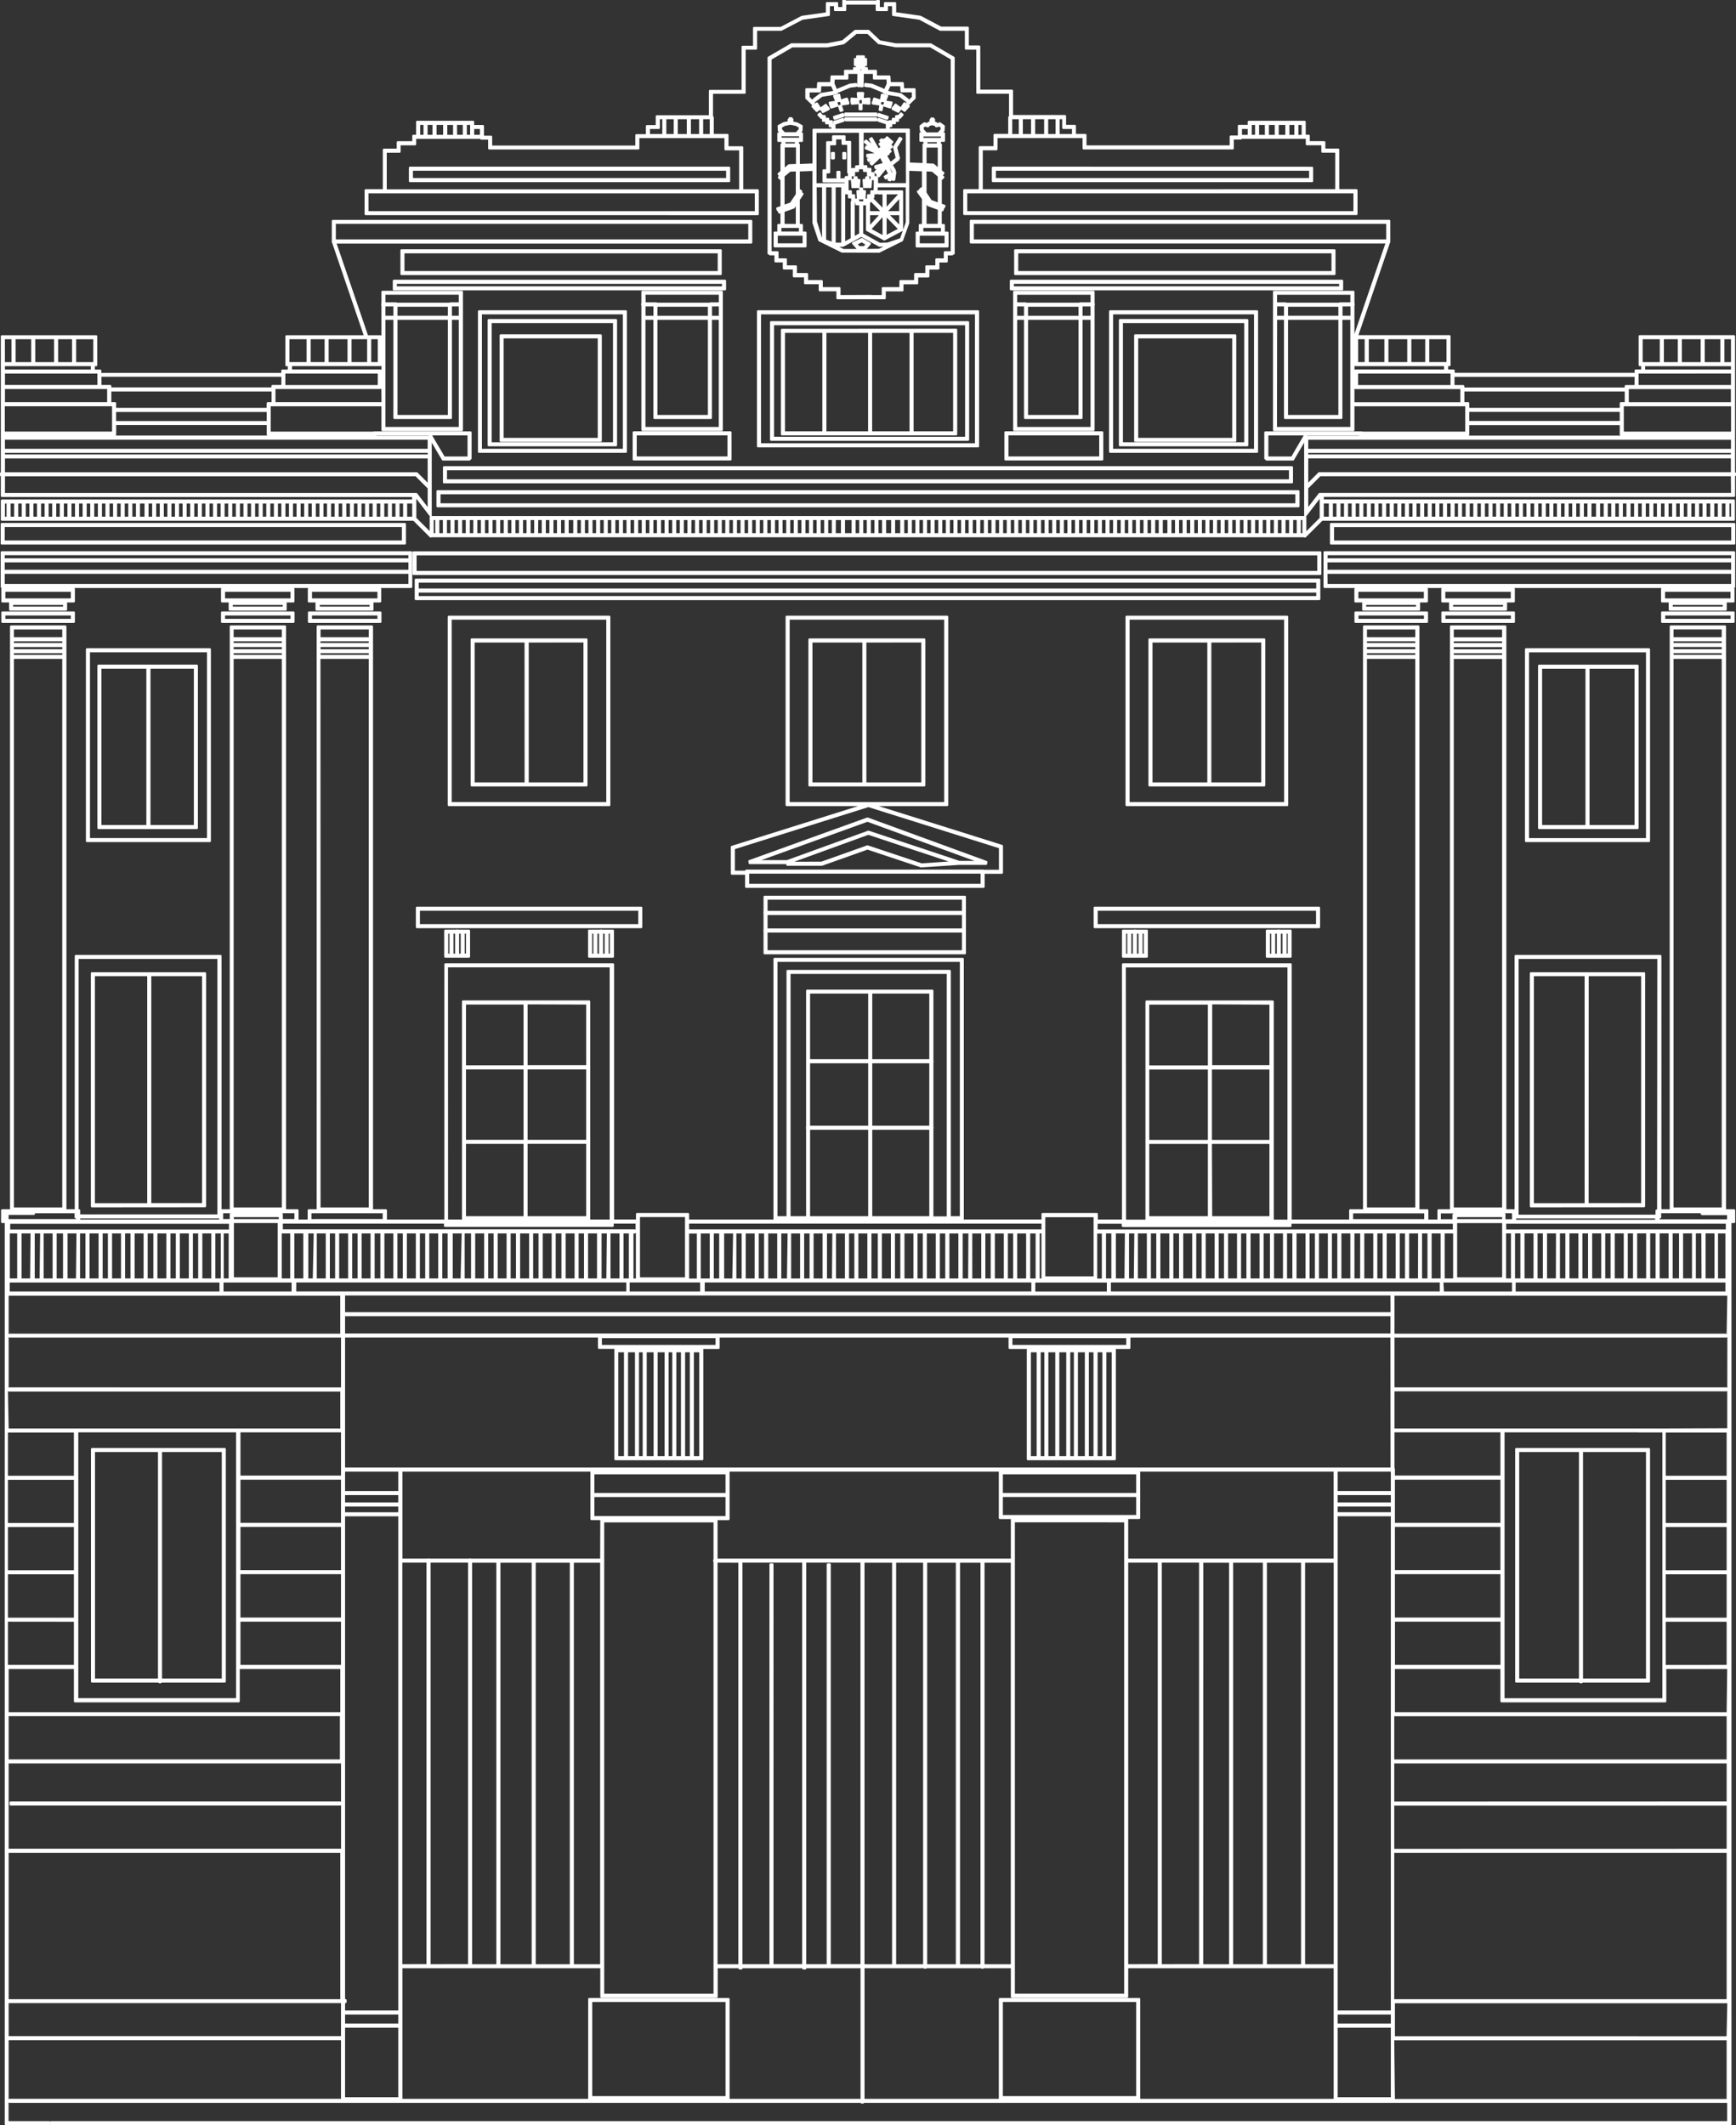 <svg xmlns="http://www.w3.org/2000/svg" width="79.321" height="97.1" viewBox="0 0 79.321 97.1">
  <rect x="0" y="0" width="79.321" height="97.1" fill="#333333" stroke="none"/>
  <g id="Grupo_922" data-name="Grupo 922" transform="translate(-753.013 -374.432)">
    <path id="Trazado_6132" data-name="Trazado 6132" d="M787.649,388.609a.049.049,0,0,0-.049.05v6.162a.049.049,0,0,0,.049.05H797.7a.049.049,0,0,0,.05-.05v-6.162a.049.049,0,0,0-.05-.05Zm.136,6.076v-5.891h9.775v5.891Z" fill="#fff"/>
    <path id="Trazado_6133" data-name="Trazado 6133" d="M788.744,389.455a.05.05,0,0,0-.05.049v4.77a.05.05,0,0,0,.05.05H796.7a.05.05,0,0,0,.05-.05V389.5a.049.049,0,0,0-.05-.049Zm7.819.185v4.5h-1.806v-4.5Zm-1.992,4.5h-1.713l.005-.005v-4.482c0-.006-.009-.006-.01-.011h1.718Zm-1.888,0h-1.91v-4.487c0-.006-.008-.006-.01-.011h1.925s-.01,0-.01.011v4.482Zm-2.095-4.487v4.487H788.88v-4.5H790.6S790.588,389.645,790.588,389.651Z" fill="#fff"/>
    <path id="Trazado_6134" data-name="Trazado 6134" d="M788.245,389.106a.05.05,0,0,0-.05.05v5.365a.05.05,0,0,0,.05.05h9a.05.05,0,0,0,.05-.05v-5.365a.05.05,0,0,0-.05-.05Zm.135,5.28v-5.094h8.73v5.094Z" fill="#fff"/>
    <path id="Trazado_6135" data-name="Trazado 6135" d="M773.252,395.783v.683a.049.049,0,0,0,.05.05h38.741a.05.05,0,0,0,.05-.05v-.683a.05.05,0,0,0-.05-.05H773.3A.049.049,0,0,0,773.252,395.783Zm.185.548v-.412h38.47v.412Z" fill="#fff"/>
    <path id="Trazado_6136" data-name="Trazado 6136" d="M772.955,396.878v.684a.05.05,0,0,0,.05.049H812.34a.05.05,0,0,0,.05-.049v-.684a.05.05,0,0,0-.05-.05H773.005A.05.05,0,0,0,772.955,396.878Zm.186.548v-.412H812.2v.412Z" fill="#fff"/>
    <path id="Trazado_6137" data-name="Trazado 6137" d="M787.634,384.263a.05.05,0,0,0,.05-.05v-1.084a.05.05,0,0,0-.05-.049h-.66v-1.916a.05.05,0,0,0-.05-.05H786.3V380.6a.05.05,0,0,0-.05-.05h-.623v-.766c0-.02-.019-.028-.036-.036v-1.03h1.443a.05.05,0,0,0,.05-.05V376.7h.474a.049.049,0,0,0,.049-.05v-.811h1.1a.046.046,0,0,0,.023-.006l.959-.5,1.2-.17a.049.049,0,0,0,.043-.049v-.4h.188v.176a.05.05,0,0,0,.05.05h.459a.05.05,0,0,0,.05-.05v-.247h1.346v.247a.05.05,0,0,0,.05.05h.459a.05.05,0,0,0,.05-.05v-.176h.188v.4a.05.05,0,0,0,.043.049l1.2.17.937.5a.065.065,0,0,0,.024.005l1.123,0v.811a.049.049,0,0,0,.049.05h.473v1.967a.05.05,0,0,0,.05.05h1.446v1.029c-.018.008-.037.016-.037.037v.766h-.623a.05.05,0,0,0-.05.05v.511h-.624a.05.05,0,0,0-.05.05v1.916h-.659a.05.05,0,0,0-.05.049v1.084a.05.05,0,0,0,.05.05h17.917a.049.049,0,0,0,.05-.05v-1.084a.049.049,0,0,0-.05-.049H814.2l.006-.006v-1.8a.049.049,0,0,0-.05-.049h-.585v-.289a.05.05,0,0,0-.05-.05h-.661v-.245a.049.049,0,0,0-.05-.05h-.137V380a.05.05,0,0,0-.05-.05h-2.551a.05.05,0,0,0-.05.05v.136h-.4a.05.05,0,0,0-.05.05v.438h-.324a.05.05,0,0,0-.05.05v.4h-6.54V380.6a.049.049,0,0,0-.05-.05h-.434v-.364a.05.05,0,0,0-.05-.05h-.4v-.4a.049.049,0,0,0-.049-.05H799.3v-1.108a.05.05,0,0,0-.05-.05h-1.446v-1.968a.05.05,0,0,0-.05-.05h-.473v-.811a.049.049,0,0,0-.05-.05H796.02l-.932-.492a.034.034,0,0,0-.017-.005l-1.11-.16v-.415a.05.05,0,0,0-.05-.049h-.46a.05.05,0,0,0-.05.049v.177h-.187v-.281a.05.05,0,0,0-.05-.049h-.086c-.018,0-.024.018-.033.032h-1.38c-.009-.014-.015-.032-.033-.032h-.086a.05.05,0,0,0-.05.049v.281h-.187v-.177a.05.05,0,0,0-.05-.049h-.46a.049.049,0,0,0-.05.049V375l-1.1.155-.016.005-.949.5h-1.214a.049.049,0,0,0-.05.05v.811h-.474a.05.05,0,0,0-.05.05v1.968h-1.443a.05.05,0,0,0-.05.05v1.108h-2.379a.049.049,0,0,0-.049.05v.4h-.4a.05.05,0,0,0-.05.05v.364h-.434a.05.05,0,0,0-.05.05v.471h-6.54v-.4a.05.05,0,0,0-.05-.05h-.323v-.438a.05.05,0,0,0-.05-.05h-.4V380a.05.05,0,0,0-.05-.05h-2.552a.05.05,0,0,0-.05.05v.589H771.9a.049.049,0,0,0-.05.05v.245h-.66a.05.05,0,0,0-.05.05v.289h-.585a.049.049,0,0,0-.05.049v1.8l.006.006h-.79a.049.049,0,0,0-.05.049v1.084a.05.05,0,0,0,.05.05Zm-14.184-3.671v-.452h.263v.453Zm-.9,0v-.453h.224v.453Zm-.337,0v-.453h.151v.453Zm.747-.453h.3v.452h-.3Zm.934,0h.264v.451l0,0H773.9Zm.45.451v-.451h.149v.453h-.151Zm.335-.265h.263v.267h-.263Zm8.78-.446h.338v.674h-.338Zm.523,0h.412v.674h-.412Zm.6,0h.374v.674h-.374Zm.56,0h.3v.674h-.3Zm-1.98.4v-.4h.113v.674h-.562v-.228h.4A.05.05,0,0,0,783.164,380.275Zm-13.312,3.8v-.813H787.5v.813Zm40.359-3.846v-.093h.15v.451l0,0h-.152v-.36Zm2.279.36h-.149v-.453h.149Zm-.335,0h-.226v-.453h.226Zm-.412,0h-.3v-.452h.3Zm-.483-.452v.452h-.265v-.453h.265Zm-.45.452h-.265l0,0v-.451h.263Zm-.785,0h-.261v-.267h.261Zm-12.815,3.486v-.813h17.646v.813Zm3.514-4.2v.674h-.412v-.674Zm.522,0v.674h-.337v-.674Zm.35.446h.4v.228h-.562v-.674h.114v.4A.05.05,0,0,0,801.6,380.325Zm-1.47.228h-.375v-.674h.375Zm-.561,0h-.3v-.674h.3Zm-1.645,2.527V381.3h.624a.05.05,0,0,0,.05-.049v-.512h3.885v.471a.049.049,0,0,0,.049.05h6.811a.05.05,0,0,0,.05-.05v-.4h.325c.02,0,.028-.019.036-.036h2.928v.245a.05.05,0,0,0,.05.05h.661v.289a.049.049,0,0,0,.049.05h.585v1.663l.006.006Zm-27.233-.006v-1.663h.584a.05.05,0,0,0,.05-.05v-.289h.66a.05.05,0,0,0,.05-.05v-.245h2.929c.008.017.016.036.036.036h.323v.4a.05.05,0,0,0,.05.05h6.811a.049.049,0,0,0,.049-.05v-.471h3.887v.512a.05.05,0,0,0,.05.049h.622v1.781H770.681Z" fill="#fff"/>
    <path id="Trazado_6138" data-name="Trazado 6138" d="M786.326,382.047H771.745a.05.05,0,0,0-.05.05v.607a.05.05,0,0,0,.05.05h14.581a.049.049,0,0,0,.05-.05V382.1A.049.049,0,0,0,786.326,382.047Zm-14.445.521v-.335h14.31v.335Z" fill="#fff"/>
    <path id="Trazado_6139" data-name="Trazado 6139" d="M798.382,382.047a.05.05,0,0,0-.05.05v.607a.05.05,0,0,0,.05.05h14.581a.05.05,0,0,0,.05-.05V382.1a.05.05,0,0,0-.05-.05Zm.136.521v-.335h14.309v.335Z" fill="#fff"/>
    <path id="Trazado_6140" data-name="Trazado 6140" d="M790,403.6a.05.05,0,0,0-.05.05v6.664a.05.05,0,0,0,.05.05h5.243a.05.05,0,0,0,.05-.05v-6.664a.05.05,0,0,0-.05-.05Zm5.107.186v6.393H792.6V403.79Zm-2.692,6.393h-2.279V403.79h2.279Z" fill="#fff"/>
    <path id="Trazado_6141" data-name="Trazado 6141" d="M813.388,399.67a.05.05,0,0,0-.05-.049H771.912a.05.05,0,0,0-.05.049v.983a.05.05,0,0,0,.05.05h41.426a.05.05,0,0,0,.05-.05Zm-41.34.847v-.711H813.2v.711Z" fill="#fff"/>
    <path id="Trazado_6142" data-name="Trazado 6142" d="M813.341,400.919a.05.05,0,0,0-.05-.049H772.012a.049.049,0,0,0-.05.049v.882a.05.05,0,0,0,.05.05h41.279a.05.05,0,0,0,.05-.05Zm-41.194.587h41.008v.16H772.147Zm41.008-.186H772.147v-.265h41.008Z" fill="#fff"/>
    <path id="Trazado_6143" data-name="Trazado 6143" d="M798.005,414.947v-.592h.786a.05.05,0,0,0,.05-.05v-1.221a.05.05,0,0,0-.035-.048l-5.642-1.774h3.126a.05.05,0,0,0,.05-.05v-8.6a.05.05,0,0,0-.05-.05h-7.332a.05.05,0,0,0-.05.05v8.6a.05.05,0,0,0,.05.05h3.263l-5.748,1.808-.031.009a.049.049,0,0,0-.036.048v1.22a.05.05,0,0,0,.05.05h.6v.55a.049.049,0,0,0,.049.05h10.845A.05.05,0,0,0,798.005,414.947Zm-11.413-.736v-.984l6.1-1.919,5.964,1.876v.986h-.694l-.007-.007H787.11a.049.049,0,0,0-.048.048Zm11.227.138v.463H787.246v-.463Zm-8.725-11.605h7.06v8.332h-7.06Z" fill="#fff"/>
    <path id="Trazado_6144" data-name="Trazado 6144" d="M787.95,418.033H797.1a.049.049,0,0,0,.049-.05v-2.575a.049.049,0,0,0-.049-.05H787.95a.05.05,0,0,0-.05.05v.691l-.005.005v.086l.005.006v.7l-.005.006v.086l.005.006v.989A.05.05,0,0,0,787.95,418.033Zm.135-.995h8.882v.81h-8.882Zm8.882-.8v.613h-8.882v-.613Zm0-.7v.512h-8.882v-.512Z" fill="#fff"/>
    <path id="Trazado_6145" data-name="Trazado 6145" d="M787.27,413.912h1.668v.026a.05.05,0,0,0,.05.05h1.57l.016,0,2.076-.738,2.44.813.008,0h.014l1.723-.115h1.231a.051.051,0,0,0,.05-.041l.014-.083a.05.05,0,0,0-.032-.055l-5.416-1.979-.015-.005a.05.05,0,0,0-.034,0l-5.394,1.946a.051.051,0,0,0-.033.056l.014.083A.051.051,0,0,0,787.27,413.912Zm9.578-.149-4.132-1.375-.014,0a.04.04,0,0,0-.032,0l-3.7,1.342H787.8l4.849-1.751,4.893,1.788Zm-7.541.039,3.382-1.228,3.667,1.22-1.229.083-2.462-.821-.016,0-.016,0-2.092.745Z" fill="#fff"/>
    <path id="Trazado_6146" data-name="Trazado 6146" d="M780.461,394.623a.05.05,0,0,0,.05-.05v-4.817a.05.05,0,0,0-.05-.05h-4.568a.05.05,0,0,0-.05.05v4.817a.049.049,0,0,0,.05.05Zm-.136-4.731v4.545h-4.3v-4.545Z" fill="#fff"/>
    <path id="Trazado_6147" data-name="Trazado 6147" d="M781.606,395.122a.05.05,0,0,0,.05-.05v-6.413a.05.05,0,0,0-.05-.05H774.9a.049.049,0,0,0-.049.05v6.413a.049.049,0,0,0,.049.05Zm-.135-6.328v6.142h-6.438v-6.142Z" fill="#fff"/>
    <path id="Trazado_6148" data-name="Trazado 6148" d="M781.158,394.823a.05.05,0,0,0,.05-.05v-5.714a.05.05,0,0,0-.05-.05h-5.813a.05.05,0,0,0-.05.05v5.714a.05.05,0,0,0,.05.05Zm-.136-5.629v5.444H775.48v-5.444Z" fill="#fff"/>
    <path id="Trazado_6149" data-name="Trazado 6149" d="M782.369,394.124h3.622a.05.05,0,0,0,.05-.05v-6.311a.05.05,0,0,0-.05-.05h-3.622a.05.05,0,0,0-.05.05v.522c0,.005-.011.005-.011.011v.086c0,.006.009.006.011.012v5.68A.05.05,0,0,0,782.369,394.124Zm.136-5.079h.361v4.482a.05.05,0,0,0,.05.05h2.577a.05.05,0,0,0,.05-.05v-4.482h.312v4.893h-3.35Zm2.853,0v4.346h-2.306v-4.346Zm0-.186h-2.306v-.412h2.306Zm.5,0h-.312v-.427h.312Zm-2.989-.427v.427h-.361v-.427Zm-.361-.534h3.35v.349h-.4c-.008,0-.008.011-.015.015h-2.414c-.007,0-.007-.015-.015-.015h-.5Z" fill="#fff"/>
    <path id="Trazado_6150" data-name="Trazado 6150" d="M781.921,394.188v1.233a.05.05,0,0,0,.05.05h4.418a.049.049,0,0,0,.049-.05v-1.233a.049.049,0,0,0-.049-.05h-4.418A.049.049,0,0,0,781.921,394.188Zm4.332.136v.962h-4.147v-.962Z" fill="#fff"/>
    <path id="Trazado_6151" data-name="Trazado 6151" d="M785.991,386.951v-1.08a.05.05,0,0,0-.05-.05H771.358a.049.049,0,0,0-.049.05v1.08a.049.049,0,0,0,.049.05h14.583A.05.05,0,0,0,785.991,386.951Zm-.185-.944v.809H771.494v-.809Z" fill="#fff"/>
    <path id="Trazado_6152" data-name="Trazado 6152" d="M770.96,387.263v.386a.05.05,0,0,0,.05.05h15.13a.049.049,0,0,0,.049-.05v-.386a.049.049,0,0,0-.049-.05H771.01A.049.049,0,0,0,770.96,387.263Zm.186.251V387.4H786v.115Z" fill="#fff"/>
    <path id="Trazado_6153" data-name="Trazado 6153" d="M780.9,411.212v-8.6a.049.049,0,0,0-.05-.05H773.52a.05.05,0,0,0-.05.05v8.6a.05.05,0,0,0,.05.05h7.334A.049.049,0,0,0,780.9,411.212Zm-7.249-.136v-8.332h7.064v8.332Z" fill="#fff"/>
    <path id="Trazado_6154" data-name="Trazado 6154" d="M774.566,403.6a.049.049,0,0,0-.049.05v6.664a.049.049,0,0,0,.049.05h5.242a.049.049,0,0,0,.049-.05v-6.664a.049.049,0,0,0-.049-.05Zm5.106.186v6.393h-2.5V403.79Zm-2.69,6.393H774.7V403.79h2.28Z" fill="#fff"/>
    <path id="Trazado_6155" data-name="Trazado 6155" d="M771.511,399.312a.05.05,0,0,0,.05-.05v-.885a.05.05,0,0,0-.05-.049H753.094a.049.049,0,0,0-.05.049v.885a.05.05,0,0,0,.05.05Zm-.135-.8v.613H753.229v-.613Z" fill="#fff"/>
    <path id="Trazado_6156" data-name="Trazado 6156" d="M753.044,401.247a.049.049,0,0,0,.05.05h.019c-.02.007-.04.017-.04.039v.572a.05.05,0,0,0,.05.05h.306v.324a.049.049,0,0,0,.05.05h2.55a.049.049,0,0,0,.05-.05v-.324h.306a.05.05,0,0,0,.05-.05v-.572c0-.022-.02-.032-.04-.039h6.756c-.02.007-.04.017-.04.039v.572a.05.05,0,0,0,.05.05h.3v.324a.049.049,0,0,0,.05.05h2.551a.05.05,0,0,0,.05-.05v-.324h.306a.05.05,0,0,0,.05-.05v-.572c0-.022-.02-.032-.04-.039h.69c-.02.007-.04.017-.04.039v.572a.05.05,0,0,0,.05.05h.3v.324a.05.05,0,0,0,.05.05h2.55a.05.05,0,0,0,.05-.05v-.324h.306a.049.049,0,0,0,.049-.05v-.572c0-.022-.02-.032-.039-.039h1.407a.049.049,0,0,0,.049-.05v-1.581a.049.049,0,0,0-.049-.05H753.094a.049.049,0,0,0-.05.05Zm.569.9v-.076h2.281v.076Zm-.355-.375v-.3h2.991v.3Zm10.393.375v-.076h2.281v.076Zm-.354-.375v-.3h2.99v.3Zm4.327.375v-.076H769.9v.076Zm-.355-.375v-.3h2.989v.3Zm4.406-1.832H753.229V399.8h18.446Zm0,.186v.339H753.229v-.339Zm-18.446.525h18.446v.46H753.229Z" fill="#fff"/>
    <path id="Trazado_6157" data-name="Trazado 6157" d="M753.123,402.369a.05.05,0,0,0-.05.049v.424a.05.05,0,0,0,.05.05h3.262a.05.05,0,0,0,.05-.05v-.424a.05.05,0,0,0-.05-.049Zm.135.338v-.153h2.991v.153Z" fill="#fff"/>
    <path id="Trazado_6158" data-name="Trazado 6158" d="M767.133,402.369a.049.049,0,0,0-.05.049v.424a.049.049,0,0,0,.05.05h3.261a.049.049,0,0,0,.049-.05v-.424a.049.049,0,0,0-.049-.049Zm.136.338v-.153h2.989v.153Z" fill="#fff"/>
    <path id="Trazado_6159" data-name="Trazado 6159" d="M763.161,402.369a.05.05,0,0,0-.05.049v.424a.05.05,0,0,0,.05.05h3.262a.05.05,0,0,0,.05-.05v-.424a.05.05,0,0,0-.05-.049Zm.136.338v-.153h2.99v.153Z" fill="#fff"/>
    <path id="Trazado_6160" data-name="Trazado 6160" d="M756.938,404.1v8.756a.05.05,0,0,0,.05.05H762.6a.05.05,0,0,0,.05-.05V404.1a.05.05,0,0,0-.05-.05h-5.617A.05.05,0,0,0,756.938,404.1Zm5.532.136v8.485h-5.346v-8.485Z" fill="#fff"/>
    <path id="Trazado_6161" data-name="Trazado 6161" d="M762.006,412.311a.05.05,0,0,0,.05-.05v-7.412a.05.05,0,0,0-.05-.05h-4.493a.049.049,0,0,0-.05.05v7.412a.05.05,0,0,0,.05.05Zm-4.358-.186v-7.14H759.7v7.14Zm2.241-7.14h1.981v7.14h-1.981Z" fill="#fff"/>
    <path id="Trazado_6162" data-name="Trazado 6162" d="M762.38,429.591a.051.051,0,0,0,.05-.05V418.9a.05.05,0,0,0-.05-.049h-5.166a.05.05,0,0,0-.05.049v10.645a.051.051,0,0,0,.05.05Zm-2.64-.186h-2.39V419.032h2.39Zm.186-10.373h2.318V429.4h-2.318Z" fill="#fff"/>
    <path id="Trazado_6163" data-name="Trazado 6163" d="M782.361,416.79v-.882a.049.049,0,0,0-.049-.05H772.064a.049.049,0,0,0-.049.05v.882a.049.049,0,0,0,.049.05h10.248A.049.049,0,0,0,782.361,416.79Zm-10.161-.135v-.612h9.976v.612Z" fill="#fff"/>
    <path id="Trazado_6164" data-name="Trazado 6164" d="M757.219,440.59a.05.05,0,0,0-.05.05v10.618a.05.05,0,0,0,.05.05h3.031c.009.013.014.031.031.031h.086c.017,0,.022-.018.031-.031h2.883a.05.05,0,0,0,.05-.05V440.64a.05.05,0,0,0-.05-.05Zm5.927.184v10.348h-2.729V440.774Zm-2.915,10.348h-2.877V440.774h2.877Z" fill="#fff"/>
    <path id="Trazado_6165" data-name="Trazado 6165" d="M804.884,389.706a.05.05,0,0,0-.05.05v4.817a.05.05,0,0,0,.05.05h4.567a.049.049,0,0,0,.05-.05v-4.817a.05.05,0,0,0-.05-.05Zm.136,4.731v-4.545h4.295v4.545Z" fill="#fff"/>
    <path id="Trazado_6166" data-name="Trazado 6166" d="M803.688,388.659v6.413a.05.05,0,0,0,.05.05h6.709a.05.05,0,0,0,.05-.05v-6.413a.05.05,0,0,0-.05-.05h-6.709A.05.05,0,0,0,803.688,388.659Zm.186,6.277v-6.142h6.438v6.142Z" fill="#fff"/>
    <path id="Trazado_6167" data-name="Trazado 6167" d="M804.187,389.009a.049.049,0,0,0-.05.05v5.714a.049.049,0,0,0,.05.05H810a.05.05,0,0,0,.05-.05v-5.714a.05.05,0,0,0-.05-.05Zm.135,5.629v-5.444h5.541v5.444Z" fill="#fff"/>
    <path id="Trazado_6168" data-name="Trazado 6168" d="M802.978,387.713h-3.624a.049.049,0,0,0-.05.05v6.311a.049.049,0,0,0,.05.05h3.624a.049.049,0,0,0,.049-.05v-5.682c0-.005.01-.005.01-.01V388.3c0-.005-.008,0-.01-.009v-.524A.049.049,0,0,0,802.978,387.713Zm-.136.534h-.5c-.008,0-.008.011-.015.015H799.91c-.007,0-.007-.015-.015-.015h-.406V387.9h3.353Zm-.549.612h-2.307v-.412h2.307Zm-2.307.186h2.307v4.346h-2.307Zm-.184-.613v.427h-.313v-.427Zm-.313.613h.313v4.482a.049.049,0,0,0,.05.05h2.577a.05.05,0,0,0,.05-.05v-4.482h.363v4.893h-3.353Zm2.99-.186v-.427h.363v.427Z" fill="#fff"/>
    <path id="Trazado_6169" data-name="Trazado 6169" d="M798.906,394.188v1.233a.05.05,0,0,0,.05.05h4.418a.05.05,0,0,0,.05-.05v-1.233a.05.05,0,0,0-.05-.05h-4.418A.05.05,0,0,0,798.906,394.188Zm4.332.136v.962h-4.146v-.962Z" fill="#fff"/>
    <path id="Trazado_6170" data-name="Trazado 6170" d="M814.035,386.951v-1.08a.049.049,0,0,0-.05-.05H799.4a.049.049,0,0,0-.049.05v1.08a.049.049,0,0,0,.049.05h14.582A.05.05,0,0,0,814.035,386.951Zm-.185-.944v.809H799.539v-.809Z" fill="#fff"/>
    <path id="Trazado_6171" data-name="Trazado 6171" d="M799.154,387.263v.386a.05.05,0,0,0,.05.05h15.13a.05.05,0,0,0,.05-.05v-.386a.05.05,0,0,0-.05-.05H799.2A.05.05,0,0,0,799.154,387.263Zm.186.251V387.4H814.2v.115Z" fill="#fff"/>
    <path id="Trazado_6172" data-name="Trazado 6172" d="M832.291,396.013v-6.219a.05.05,0,0,0-.05-.05h-4.306a.05.05,0,0,0-.05.05v1.316a.05.05,0,0,0,.05.05H828v.153h-.249a.05.05,0,0,0-.05.05v.1h-8.221v-.1a.05.05,0,0,0-.05-.05h-.249v-.153h.062a.05.05,0,0,0,.05-.05v-1.316a.05.05,0,0,0-.05-.05h-4.161l1.442-4.224c0-.007.014-.006.014-.014v-.981a.049.049,0,0,0-.05-.049H797.374a.05.05,0,0,0-.05.049v.981a.05.05,0,0,0,.05.05h18.94L814.9,389.69v-1.3c0-.006.012-.006.012-.012V388.3c0-.006-.009-.006-.012-.011v-.522a.049.049,0,0,0-.049-.05h-3.623a.049.049,0,0,0-.049.05v6.311a.049.049,0,0,0,.049.05h3.623a.049.049,0,0,0,.049-.05v-1.082h5.061v1.157h-4.7c-.005,0-.005-.011-.011-.011h-4.419a.05.05,0,0,0-.05.05v1.19c0,.024.021.038.043.043l.007.007c.005.022.019.043.043.043h1.22a.052.052,0,0,0,.043-.025l.465-.793v3.342s.006.005.007.009H772.734s.006-.005.006-.009v-3.343l.455.771.012.022a.05.05,0,0,0,.044.026h1.218a.049.049,0,0,0,.043-.043l.007-.007c.022-.005.043-.019.043-.043v-1.19a.05.05,0,0,0-.05-.05h-4.419c-.006,0-.006.009-.011.011h-4.7v-1.157h5.06v1.082a.05.05,0,0,0,.05.05h3.623a.049.049,0,0,0,.05-.05v-6.311a.049.049,0,0,0-.05-.05h-3.623a.05.05,0,0,0-.05.05v.523s-.01,0-.01.01v.086c0,.006.008.005.01.011v1.381c-.009-.012-.013-.03-.03-.03h-.587l-1.43-4.188h18.941a.05.05,0,0,0,.05-.05v-.981a.05.05,0,0,0-.05-.049H768.223a.049.049,0,0,0-.05.049v.981c0,.009.012.008.016.016l1.441,4.222H766.1a.049.049,0,0,0-.049.05v1.316a.049.049,0,0,0,.049.05h.063v.153h-.249a.05.05,0,0,0-.05.05v.1h-8.22v-.1a.049.049,0,0,0-.049-.05h-.249v-.153h.061a.05.05,0,0,0,.05-.05v-1.316a.05.05,0,0,0-.05-.05H753.1a.049.049,0,0,0-.049.05v6.219c-.023.005-.043.019-.043.043v.086c0,.024.02.038.043.043v.9a.049.049,0,0,0,.049.05h18.741v.115H753.1a.049.049,0,0,0-.049.05v.871a.049.049,0,0,0,.049.05h18.8l.758.755a.05.05,0,0,0,.035.014.051.051,0,0,0,.036-.014l0,0h18.788l0,0h2.252l0,0h18.835l0,0a.054.054,0,0,0,.036.014.051.051,0,0,0,.036-.014l.758-.755h18.8a.05.05,0,0,0,.05-.05V397.3a.05.05,0,0,0-.05-.05H813.5v-.115h18.742a.05.05,0,0,0,.05-.05v-.9c.022-.005.043-.019.043-.043v-.086C832.334,396.032,832.313,396.018,832.291,396.013Zm-63.4-5.038h-.861V389.93h.861Zm-1.046,0h-.637V389.93h.637Zm-.823,0h-.785V389.93h.785Zm2.952-1.045h.3v1.045h-.3Zm-.186,0v1.045h-.712V389.93Zm.837-.885h.363v4.482a.05.05,0,0,0,.05.05h2.574a.049.049,0,0,0,.05-.05v-4.482h.314v4.893h-3.351Zm2.851,0v4.346h-2.3v-4.346Zm0-.186h-2.3v-.412h2.3Zm.5,0h-.314v-.427h.314Zm-2.988-.427v.427h-.363v-.427Zm-.363-.534h3.351v.349h-.407c-.008,0-.008.011-.015.015h-2.411c-.007,0-.007-.015-.015-.015h-.5Zm44.088.349h-.5c-.008,0-.008.011-.015.015h-2.412c-.007,0-.007-.015-.016-.015h-.406V387.9h3.351Zm-.547.612h-2.3v-.412h2.3Zm-2.3.186h2.3v4.346h-2.3Zm2.49-.186v-.427h.362v.427Zm-2.675-.427v.427h-.314v-.427Zm-.314.613h.314v4.482a.049.049,0,0,0,.05.05H814.3a.049.049,0,0,0,.049-.05v-4.482h.362v4.893h-3.351Zm20.74,7.907H813.31a.047.047,0,0,0-.04.019l-.481.625v-.863c.006,0,.014,0,.019-.008l.535-.533H832.1Zm-.072.486h.072v.6h-.072Zm-.185.6h-.162v-.6h.162Zm-.348,0h-.161v-.6h.161Zm-.347,0h-.166v-.6h.166Zm-.351,0h-.158v-.6h.158Zm-.344,0h-.166v-.6h.166Zm-.352,0h-.159v-.6h.159Zm-.343,0H829.6v-.6h.163Zm-.348,0h-.164v-.6h.164Zm-.35,0h-.16v-.6h.16Zm-.345,0h-.162v-.6h.162Zm-.348,0h-.161v-.6h.161Zm-.347,0h-.163v-.6h.163Zm-.348,0h-.163v-.6h.163Zm-.349,0h-.163v-.6h.163Zm-.349,0h-.161v-.6h.161Zm-.346,0h-.16v-.6h.16Zm-.346,0h-.164v-.6h.164Zm-.35,0h-.207v-.6h.207Zm-.392,0h-.163v-.6h.163Zm-.349,0h-.163v-.6h.163Zm-.348,0h-.161v-.6h.161Zm-.347,0h-.163v-.6h.163Zm-.349,0h-.163v-.6h.163Zm-.348,0h-.16v-.6h.16Zm-.346,0H823.3v-.6h.161Zm-.347,0h-.165v-.6h.165Zm-.35,0H822.6v-.6h.159Zm-.345,0h-.164v-.6h.164Zm-.35,0H821.9v-.6h.162Zm-.347,0h-.161v-.6h.161Zm-.347,0h-.162v-.6h.162Zm-.348,0h-.164v-.6h.164Zm-.349,0h-.159v-.6h.159Zm-.345,0h-.164v-.6h.164Zm-.35,0h-.165v-.6h.165Zm-.349,0h-.154v-.6h.154Zm-.34,0h-.162v-.6h.162Zm-.348,0h-.163v-.6h.163Zm-.348,0h-.162v-.6h.162Zm-.348,0h-.161v-.6h.161Zm-.347,0h-.163v-.6h.163Zm-.348,0h-.16v-.6h.16Zm-.346,0h-.163v-.6h.163Zm-.349,0H816.7v-.6h.162Zm-.347,0h-.161v-.6h.161Zm-.347,0H816v-.6h.164Zm-.349,0h-.163v-.6h.163Zm-.347,0h-.16v-.6h.16Zm-.346,0h-.163v-.6h.163Zm-.348,0h-.165v-.6h.165Zm-.35,0h-.16v-.6h.16Zm-.346,0h-.162v-.6h.162Zm-.348,0h-.23v-.6h.23Zm-19.585.753h-.232v-.6h.232Zm.185-.6h.164v.6h-.164Zm.349,0h.16v.6h-.16Zm.345,0h.164v.6h-.164Zm.348,0h.161v.6h-.161Zm.347,0h.164v.6h-.164Zm.349,0h.162v.6h-.162Zm.348,0h.162v.6h-.162Zm.348,0h.161v.6h-.161Zm.346,0h.162v.6h-.162Zm.348,0h.162v.6h-.162Zm.348,0h.162v.6H797.8Zm.347,0h.162v.6h-.162Zm.348,0h.161v.6H798.5Zm.347,0h.165v.6h-.165Zm.349,0h.159v.6H799.2Zm.345,0h.162v.6h-.162Zm.348,0h.158v.6h-.158Zm.343,0h.163v.6h-.163Zm.348,0h.162v.6h-.162Zm.348,0h.162v.6h-.162Zm.347,0h.163v.6h-.163Zm.349,0h.16v.6h-.16Zm.346,0h.162v.6h-.162Zm.347,0h.162v.6h-.162Zm.347,0h.163v.6h-.163Zm.349,0h.163v.6h-.163Zm.347,0h.163v.6h-.163Zm.349,0h.161v.6h-.161Zm.347,0h.163v.6h-.163Zm.348,0h.16v.6h-.16Zm.346,0h.163v.6h-.163Zm.349,0h.162v.6H805.1Zm.347,0h.162v.6h-.162Zm.348,0h.162v.6h-.162Zm.348,0h.21v.6h-.21Zm.395,0h.163v.6h-.163Zm.349,0h.16v.6h-.16Zm.345,0h.164v.6h-.164Zm.349,0h.163v.6h-.163Zm.349,0h.159v.6h-.159Zm.344,0h.164v.6h-.164Zm.349,0h.162v.6h-.162Zm.348,0h.161v.6h-.161Zm.346,0h.163v.6h-.163Zm.348,0h.163v.6h-.163Zm.349,0h.161v.6h-.161Zm.346,0h.163v.6h-.163Zm.348,0h.161v.6h-.161Zm.347,0h.163v.6h-.163Zm.347,0h.164v.6H811.4Zm.35,0h.162v.6h-.162Zm.348,0h.161v.6H812.1Zm.42.6h-.074v-.6h.074Zm2.382-7.661c.009.013.014.031.031.031h4.06v.153h-4.06c-.017,0-.022.018-.031.03Zm3.416-1.2h.787v1.045h-.787Zm-.185,1.045H817.5V389.93h.636Zm-.821,0h-.86V389.93h.86Zm-1.045,0h-.712V389.93h.712Zm-.9,0h-.3V389.93h.3Zm16.737.523v.524h-4.222V391.5Zm-18.819,4.508a.045.045,0,0,0-.035.015l-.462.462v-1.106H832.1v.629Zm6.812-3.2h-.174v-.487h7.326v.487h-.178a.05.05,0,0,0-.05.049v.212h-6.875v-.212A.049.049,0,0,0,820.1,392.807Zm6.924.446v.414h-6.875v-.414Zm.186.9v-1.157h4.9v1.157Zm.228-1.342v-.6H832.1v.6Zm-7.289,1.478v-.432h6.875v.432a.049.049,0,0,0,.05.049H832.1v0H815.3v0h4.8A.048.048,0,0,0,820.147,394.285Zm11.958.236v.415H812.789v-.415Zm-19.316.671v-.07H832.1v.07Zm19.316-4.217h-.3V389.93h.3Zm-.485,0h-.714V389.93h.714Zm-.9,0h-.859V389.93h.859Zm-1.044,0h-.638V389.93h.638Zm-.823,0h-.784V389.93h.784Zm3.251.185v.153h-3.922v-.153Zm-4.407.862h-.4a.049.049,0,0,0-.05.05v.062h-7.326v-.062a.05.05,0,0,0-.05-.05h-.4v-.375H827.7Zm-8.407,0h-4.224V391.5h4.224Zm-8.323,3.264v-.962h1.614l-.562.962Zm1.764-.952-.018-.01h2.4v.012h-2.382Zm2.169-2.156c.009.012.014.03.031.03h4.806v.6H814.9Zm-1.588,5.04v.874l-.609.607v-.645c0-.012-.015-.014-.022-.022s.009,0,.012-.007Zm-60,.819h-.072v-.6h.072Zm.186-.6h.163v.6H753.5Zm.349,0h.16v.6h-.16Zm.345,0h.163v.6h-.163Zm.349,0h.164v.6h-.164Zm.35,0h.161v.6h-.161Zm.346,0h.161v.6h-.161Zm.347,0h.162v.6h-.162Zm.348,0h.163v.6h-.163Zm.348,0h.16v.6h-.16Zm.346,0h.162v.6h-.162Zm.348,0h.161v.6h-.161Zm.346,0h.165v.6h-.165Zm.351,0h.16v.6h-.16Zm.346,0h.162v.6h-.162Zm.347,0h.161v.6h-.161Zm.347,0h.163v.6h-.163Zm.349,0h.164v.6h-.164Zm.349,0h.207v.6h-.207Zm.393,0h.163v.6H759.8Zm.348,0h.162v.6h-.162Zm.347,0h.163v.6H760.5Zm.349,0h.161v.6h-.161Zm.346,0h.163v.6h-.163Zm.349,0h.161v.6h-.161Zm.347,0h.163v.6h-.163Zm.347,0h.163v.6h-.163Zm.349,0h.161v.6h-.161Zm.346,0h.162v.6h-.162Zm.346,0h.163v.6h-.163Zm.349,0h.164v.6h-.164Zm.35,0h.161v.6h-.161Zm.346,0h.162v.6h-.162Zm.348,0h.161v.6h-.161Zm.347,0h.163v.6h-.163Zm.348,0h.163v.6h-.163Zm.349,0h.155v.6h-.155Zm.341,0h.162v.6h-.162Zm.347,0h.162v.6H766.4Zm.348,0h.163v.6h-.163Zm.349,0h.16v.6h-.16Zm.345,0h.163v.6h-.163Zm.349,0h.161v.6h-.161Zm.347,0h.162v.6h-.162Zm.347,0h.162v.6h-.162Zm.348,0H769v.6h-.162Zm.348,0h.162v.6h-.162Zm.347,0h.162v.6h-.162Zm.348,0h.161v.6h-.161Zm.347,0h.163v.6h-.163Zm.347,0h.164v.6h-.164Zm.35,0h.161v.6h-.161Zm.347,0h.162v.6h-.162Zm.347,0h.231v.6h-.231Zm-18.375-1.246H772l.534.533a.045.045,0,0,0,.02.008v.863l-.481-.625a.048.048,0,0,0-.04-.019H753.24Zm3.25-6.262h.785v1.045h-.785Zm-.185,1.045h-.637V389.93h.637Zm-.823,0h-.859V389.93h.859Zm-1.045,0h-.712V389.93h.712Zm-.9,0h-.3V389.93h.3Zm-.3.185h3.924v.153H753.24Zm17.036.338v.524h-4.222V391.5Zm2.335,2.837h-2.382v-.012h2.4Zm-.055,1.042v1.107l-.449-.449-.011-.013a.054.054,0,0,0-.037-.016H753.24v-.629Zm0-.185H753.24v-.07h19.316Zm-19.316-.671h19.316v.415H753.24Zm21.137.765h-1.049l-.567-.962h1.616Zm-16.416-2.294h.174v1.157h-4.9v-1.157Zm.359.261H765.2v.414H758.32Zm6.876-.4v.212H758.32v-.212a.049.049,0,0,0-.049-.049H758.1v-.487h7.322v.487h-.173A.05.05,0,0,0,765.2,392.856Zm-7.64-.648h.355v.6H753.24v-.6Zm8.312-.186h-.4a.049.049,0,0,0-.05.05v.062H758.1v-.062a.05.05,0,0,0-.05-.05h-.4v-.375h8.22Zm-8.4,0H753.24V391.5h4.223Zm-4.223,2.312h5.031a.048.048,0,0,0,.049-.049v-.432H765.2v.432a.049.049,0,0,0,.05.049h4.8v0h-16.8Zm39.91,4.459v-.6h.163v.6Zm-.348,0v-.6h.164v.6Zm-.347,0v-.6h.161v.6Zm-.349,0v-.6h.164v.6Zm-.185,0h-.3v-.6h.3Zm-18.837-.6h.162v.6h-.162Zm.348,0h.162v.6h-.162Zm.347,0h.161v.6h-.161Zm.347,0h.165v.6h-.165Zm.351,0h.159v.6h-.159Zm.344,0h.163v.6h-.163Zm.348,0h.162v.6h-.162Zm.347,0h.164v.6h-.164Zm.349,0h.162v.6h-.162Zm.348,0h.162v.6h-.162Zm.348,0h.162v.6h-.162Zm.347,0h.161v.6h-.161Zm.347,0h.162v.6h-.162Zm.348,0h.161v.6H777.6Zm.346,0h.164v.6h-.164Zm.35,0h.16v.6h-.16Zm.346,0h.165v.6h-.165Zm.349,0h.209v.6h-.209Zm.395,0h.162v.6h-.162Zm.347,0h.161v.6h-.161Zm.347,0h.163v.6h-.163Zm.349,0h.163v.6h-.163Zm.348,0h.16v.6h-.16Zm.346,0h.163v.6h-.163Zm.349,0h.16v.6h-.16Zm.345,0h.164v.6h-.164Zm.349,0h.163v.6h-.163Zm.349,0h.162v.6h-.162Zm.347,0h.162v.6h-.162Zm.348,0h.162v.6h-.162Zm.348,0h.161v.6h-.161Zm.346,0h.162v.6h-.162Zm.348,0h.162v.6h-.162Zm.348,0h.162v.6H784.6Zm.347,0h.163v.6h-.163Zm.349,0h.157v.6H785.3Zm.343,0h.162v.6h-.162Zm.347,0h.16v.6h-.16Zm.346,0h.163v.6h-.163Zm.349,0h.161v.6h-.161Zm.346,0h.162v.6h-.162Zm.348,0h.163v.6h-.163Zm.349,0h.16v.6h-.16Zm.345,0h.163v.6h-.163Zm.349,0h.161v.6h-.161Zm.347,0h.165v.6h-.165Zm.349,0h.16v.6h-.16Zm.346,0h.164v.6h-.164Zm.349,0h.162v.6h-.162Zm.346,0h.163v.6h-.163Zm.349,0h.159v.6h-.159Zm.345,0h.164v.6h-.164Zm.349,0h.232v.6H791.2Zm-18.376,0h.073v.6h-.073Zm20.674.6v-.6h.228v.6Zm-20.859-.739v.644l-.609-.606v-.874l.619.807.013.006C772.655,398.04,772.64,398.041,772.64,398.054Zm-2.2-5.247H765.6v-.6h4.808c.017,0,.021-.018.03-.03Zm45.908-8.146v.709H797.51v-.709Zm-45.908,6.468v.214c-.009-.012-.013-.03-.03-.03h-4.059v-.153h4.059C770.429,391.16,770.433,391.142,770.442,391.129Zm16.758-6.468v.709H768.358v-.709Z" fill="#fff"/>
    <path id="Trazado_6173" data-name="Trazado 6173" d="M811.874,411.212v-8.6a.05.05,0,0,0-.05-.05H804.49a.05.05,0,0,0-.05.05v8.6a.05.05,0,0,0,.05.05h7.334A.05.05,0,0,0,811.874,411.212Zm-7.248-.136v-8.332h7.062v8.332Z" fill="#fff"/>
    <path id="Trazado_6174" data-name="Trazado 6174" d="M805.536,403.6a.05.05,0,0,0-.05.05v6.664a.05.05,0,0,0,.05.05h5.241a.05.05,0,0,0,.05-.05v-6.664a.05.05,0,0,0-.05-.05Zm5.106.186v6.393h-2.28V403.79Zm-2.465,6.393h-2.505V403.79h2.505Z" fill="#fff"/>
    <path id="Trazado_6175" data-name="Trazado 6175" d="M813.832,398.328a.05.05,0,0,0-.05.049v.885a.05.05,0,0,0,.05.05h18.42a.05.05,0,0,0,.05-.05v-.885a.05.05,0,0,0-.05-.049Zm.136.8v-.613h18.148v.613Z" fill="#fff"/>
    <path id="Trazado_6176" data-name="Trazado 6176" d="M813.536,399.616a.05.05,0,0,0-.05.05v1.581a.05.05,0,0,0,.05.05h1.4c-.02.007-.04.017-.04.039v.572a.05.05,0,0,0,.05.05h.306v.324a.05.05,0,0,0,.05.05h2.549a.05.05,0,0,0,.05-.05v-.324h.307a.05.05,0,0,0,.05-.05v-.572c0-.022-.02-.032-.04-.039h.689c-.02.007-.04.017-.04.039v.572a.05.05,0,0,0,.05.05h.306v.324a.049.049,0,0,0,.049.05h2.552a.05.05,0,0,0,.05-.05v-.324h.306a.049.049,0,0,0,.049-.05v-.572c0-.022-.02-.032-.039-.039h6.758c-.02.007-.04.017-.04.039v.572a.05.05,0,0,0,.05.05h.3v.324a.049.049,0,0,0,.049.05h2.554a.05.05,0,0,0,.05-.05v-.324h.306a.049.049,0,0,0,.049-.05v-.572c0-.022-.02-.032-.039-.039h.018a.05.05,0,0,0,.05-.05v-1.581a.05.05,0,0,0-.05-.05Zm1.9,2.531v-.076h2.279v.076Zm-.355-.375v-.3h2.99v.3Zm4.326.375v-.076h2.28v.076Zm-.355-.375v-.3h2.991v.3Zm10.393.375v-.076h2.282v.076Zm-.353-.375v-.3h2.991v.3Zm-15.425-1.121h18.444v.46H813.672Zm0-.186v-.339h18.444v.339Zm18.444-.525H813.672V399.8h18.444Z" fill="#fff"/>
    <path id="Trazado_6177" data-name="Trazado 6177" d="M832.224,402.892a.049.049,0,0,0,.049-.05v-.424a.049.049,0,0,0-.049-.049h-3.262a.05.05,0,0,0-.05.049v.424a.05.05,0,0,0,.05.05Zm-.136-.338v.153H829.1v-.153Z" fill="#fff"/>
    <path id="Trazado_6178" data-name="Trazado 6178" d="M831.878,429.681V403.057a.05.05,0,0,0-.05-.05h-2.474a.049.049,0,0,0-.049.05v26.624h-.379V418.11a.05.05,0,0,0-.05-.05h-6.609a.05.05,0,0,0-.05.05v11.571h-.376V403.057a.05.05,0,0,0-.05-.05h-2.479a.049.049,0,0,0-.049.05v26.624h-.521a.05.05,0,0,0-.05.049v.422h-.414v-.422a.049.049,0,0,0-.049-.049h-.359V403.057a.05.05,0,0,0-.05-.05h-2.479a.05.05,0,0,0-.05.05v26.624h-.583a.05.05,0,0,0-.05.049v.422h-2.624V418.495a.049.049,0,0,0-.05-.05h-7.656a.05.05,0,0,0-.05.05v11.657h-1.1V429.9a.05.05,0,0,0-.05-.049H800.65a.049.049,0,0,0-.049.049v.249h-3.563c0-.006.014-.006.014-.013V418.247a.05.05,0,0,0-.05-.05h-8.6a.049.049,0,0,0-.049.05v11.892c0,.007.01.007.013.013H784.5V429.9a.049.049,0,0,0-.05-.049h-2.328a.05.05,0,0,0-.05.049v.249h-1V418.495a.049.049,0,0,0-.049-.05h-7.659a.049.049,0,0,0-.049.05v11.657h-2.622v-.422a.05.05,0,0,0-.05-.049h-.586V403.057a.05.05,0,0,0-.05-.05h-2.477a.049.049,0,0,0-.049.05v26.624h-.361a.05.05,0,0,0-.05.049v.422h-.414v-.422a.049.049,0,0,0-.049-.049h-.523V403.057a.05.05,0,0,0-.05-.05h-2.474a.05.05,0,0,0-.05.05v26.624h-.373V418.11a.05.05,0,0,0-.05-.05h-6.609a.049.049,0,0,0-.05.05v11.571h-.38V403.057a.05.05,0,0,0-.05-.05h-2.477a.05.05,0,0,0-.05.05v26.624h-.36a.049.049,0,0,0-.049.049v.534a.049.049,0,0,0,.049.049h.118v41.168a.049.049,0,0,0,.049.05h2.005c.015,0,.018-.016.027-.026.009.01.012.026.026.026h76.741a.05.05,0,0,0,.05-.05V430.313h.12a.049.049,0,0,0,.05-.049v-.534a.049.049,0,0,0-.05-.049ZM753.65,404.536h2.207V429.6H753.65Zm2.207-.989H753.65v-.355h2.207Zm-2.207.262v-.077h2.207v.077Zm2.207.185v.1H753.65v-.1Zm0,.281v.076H753.65v-.076Zm7.832.261h2.2V429.6h-2.2Zm2.2-.989h-2.2v-.355h2.2Zm-2.2.262v-.077h2.2v.077Zm2.2.185v.1h-2.2v-.1Zm0,.281v.076h-2.2v-.076Zm1.766.261h2.206V429.6H767.66Zm2.206-.989H767.66v-.355h2.206Zm-2.206.262v-.077h2.206v.077Zm2.206.185v.1H767.66v-.1Zm0,.281v.076H767.66v-.076Zm-2.617,25.854v-.263H770.5v.263Zm48.228-25.593h2.208V429.6h-2.208Zm2.208-.989h-2.208v-.355h2.208Zm0,.447v.1h-2.208v-.1Zm0,.281v.076h-2.208v-.076Zm0-.543v.077h-2.208v-.077Zm-2.841,26.4v-.263h3.249v.263Zm4.6-25.593h2.207V429.6h-2.207Zm2.207-.989h-2.207v-.355h2.207Zm0,.447v.1h-2.207v-.1Zm0,.281v.076h-2.207v-.076Zm0-.543v.077h-2.207v-.077Zm7.835.8h2.2V429.6h-2.2Zm2.2-.989h-2.2v-.355h2.2Zm-2.2.262v-.077h2.2v.077Zm2.2.185v.1h-2.2v-.1Zm0,.281v.076h-2.2v-.076Zm-58.383,26.063v.1a.049.049,0,0,0,.049.049h7.659a.049.049,0,0,0,.049-.049v-.1h1v.3c-.007-.018-.016-.037-.037-.037H765.937v-.263Zm.185-11.708h7.387v11.522h-.9c0-.006.013-.006.013-.013v-9.95a.049.049,0,0,0-.05-.049h-5.761a.049.049,0,0,0-.05.049v9.95c0,.007.011.007.014.013h-.651Zm6.314,1.7V423.1h-2.677v-2.779Zm-5.492,6.365h2.629V430h-2.629Zm2.815-.185v-3.216h2.677v3.216Zm-.186-3.216v3.216h-2.629v-3.216Zm.186,3.4h2.677V430h-2.677Zm-.186-3.586h-2.629v-2.779h2.629Zm23.841,9.639v-2.7h2.205v2.7Zm3.678-14.113h7.386v11.522H811.2c0-.006.014-.006.014-.013v-9.95a.05.05,0,0,0-.05-.049H805.4a.049.049,0,0,0-.049.049v9.95c0,.007.01.007.013.013h-.9Zm6.563,1.7V423.1H808.4v-2.779Zm-5.491,6.365h2.678V430h-2.678Zm2.863-.185v-3.216h2.628v3.216Zm-.185-3.216v3.216h-2.678v-3.216Zm.185,3.4h2.628V430H808.4Zm-.185-3.586h-2.678v-2.779h2.678Zm-3.886,7.382h7.656a.049.049,0,0,0,.05-.049v-.1h7.373v.263h-16.23v-.263h1.1v.1A.05.05,0,0,0,804.328,430.486Zm24.412-.8h-.023a.049.049,0,0,0-.05.049v.187H822.4V418.245h6.338Zm2.042.258h1.154v.19h-3.083V430.1h.023a.051.051,0,0,0,.05-.05v-.187h1.806v.024A.05.05,0,0,0,830.782,429.939ZM798.836,470.2v-4.3h6.092v4.3Zm6.226-4.482H798.7a.05.05,0,0,0-.05.05v4.558h-6.135v-5.967h2.708c.008.007.009.021.02.021h.086c.011,0,.012-.014.021-.021h2.489c.008.007.009.021.02.021h.086c.012,0,.012-.014.021-.021H799.2v1.3a.05.05,0,0,0,.05.05h5.265a.049.049,0,0,0,.049-.05v-1.3h9.386v5.967h-8.837v-4.558A.049.049,0,0,0,805.062,465.717ZM780.073,470.2v-4.3h6.091v4.3Zm6.227-4.482h-6.363a.049.049,0,0,0-.049.05v4.558H771.4v-5.967h9.041v1.3a.049.049,0,0,0,.049.05h5.266a.05.05,0,0,0,.05-.05v-1.3h.949v.006a.05.05,0,0,0,.05.05h.086a.05.05,0,0,0,.05-.05v-.006h2.729v.006a.049.049,0,0,0,.05.05h.086a.05.05,0,0,0,.05-.05v-.006h2.477v5.967H786.35v-4.558A.05.05,0,0,0,786.3,465.717Zm-4.231-32.875h-.112v-2.056h.075c.021,0,.03-.019.037-.037Zm.186-.05v-2.753h2.057v2.753Zm49.681,5.06c-.009-.015-.015-.034-.034-.034H816.73v-2.274H831.9c.021,0,.031-.02.039-.038Zm-63.136,28.1a.05.05,0,0,0,.05-.05v-.086a.05.05,0,0,0-.05-.049h-.02V443.711h2.431V466.29H768.78v-.339Zm-15.392-30.446c.007.019.018.039.039.039h15.148v2.274H753.442c-.018,0-.025.019-.034.035Zm10.288-5.466h2.055v.09H763.7Zm39.891,2.988v.411h-3.27v-.411Zm16.006-2.988h2.055v.09h-2.055Zm2.055.274v2.479h-2.055v-2.479Zm-7.514,36.759h2.429v3.177h-2.429Zm-8.036-2.9V445.828H807.8v18.345Zm-1.535,0V445.828h1.349v18.345Zm-.185-20.188v21.533h-4.993V443.985Zm-13.456,1.875h-.086a.051.051,0,0,0-.05.05v18.263h-.934V445.838c0-.005-.009-.005-.01-.01h2.487v18.345h-1.357V445.91A.051.051,0,0,0,790.922,445.86Zm-2.615,0h-.086a.05.05,0,0,0-.05.05v18.263h-1.234V445.838c0-.005-.009-.005-.01-.01h2.749c0,.005-.01.005-.01.01v18.335h-1.31V445.91A.05.05,0,0,0,788.307,445.86Zm-15.618,18.313V445.828h1.71v18.345Zm-1.293,0V445.828H772.5v18.345Zm-.185,2.3v.411H768.78v-.411Zm32.561-33.038v-.411H818.8v.411ZM799.2,443.85v1.794H785.8v-1.757h.5a.051.051,0,0,0,.05-.05V441.67h12.3v2.116a.051.051,0,0,0,.05.05h.513C799.21,443.842,799.2,443.842,799.2,443.85Zm1.179-2.887h-.263v-4.746h.263Zm.185-4.746h.166v4.746h-.166Zm.351,0h.315v4.746h-.315Zm.5,0h.317v4.746h-.317Zm.5,0h.165v4.746h-.165Zm.35,0h.316v4.746h-.316Zm.5,0h.212v4.746h-.212Zm.4,0h.218v4.746h-.218Zm.4,0h.243v4.746h-.243Zm-22.041,4.746h-.261v-4.746h.261Zm.186-4.746h.316v4.746h-.316Zm.5,0h.168v4.746h-.168Zm.353,0h.314v4.746h-.314Zm.5,0h.317v4.746h-.317Zm.5,0h.168v4.746h-.168Zm.354,0h.211v4.746h-.211Zm.4,0h.216v4.746h-.216Zm.4,0h.245v4.746h-.245Zm.991-.649v.312h-5.194v-.312Zm18.764,0v.312h-5.2v-.312ZM764,448.336v-1.982h4.594v1.982Zm22.163-5.692h-5.991v-.85h5.991Zm-5.991.185h5.991v.871h-5.991Zm-11.393-.088h2.431v.336H768.78Zm2.431-.185H768.78v-.886h2.431Zm-2.616-.52v1.973H764v-1.973ZM764,444.194h4.594v1.975H764Zm4.779-.931h2.431v.262H768.78Zm11.657,2.38h-5.9l-.007-.007h-.086l-.007.007h-1.8l-.006-.007h-.086l-.007.007H771.4V441.67h8.591v2.166a.051.051,0,0,0,.05.05h.4Zm18.4-2.814h6.092v.822h-6.092Zm6.092-.185h-6.092v-.85h6.092Zm11.635-.974v.886h-2.429v-.886h2.429Zm-2.429,1.407v-.336h2.429v.336Zm0,.448v-.262h2.429v.262Zm2.615,4.811v-1.982h4.821v1.982Zm0-2.167v-1.975h4.821v1.975Zm0-2.16v-1.973h4.821v1.973Zm-48.154-2.475v.317H764v-1.975h4.594Zm36.467,2.3a.05.05,0,0,0,.05-.05V441.67h8.837v3.973h-9.386V443.85c0-.008-.01-.008-.013-.014Zm9.072-.125h2.429V466.29h-2.429Zm2.429,22.765v.411h-2.429v-.411Zm.186-24.625v-.317c0-.01-.013-.01-.019-.018v-1.64h4.84v1.975Zm-.2-.367H768.78v-5.94h11.555v.471a.049.049,0,0,0,.05.049h.715c-.005.008-.017.008-.017.017V441.1a.049.049,0,0,0,.05.049H785.1a.049.049,0,0,0,.049-.049v-5.017c0-.009-.012-.009-.016-.017h.714a.049.049,0,0,0,.049-.049v-.471h13.2v.471a.049.049,0,0,0,.049.049h.8c0,.008-.016.008-.016.017V441.1a.049.049,0,0,0,.049.049h3.971a.049.049,0,0,0,.05-.049v-5.017c0-.009-.012-.009-.017-.017h.631a.049.049,0,0,0,.05-.049v-.471h11.881Zm-1.608-6.125H768.78v-.789h47.753c.007,0,.006-.009.012-.011v.8Zm1.608-.963c-.006,0-.005-.011-.012-.011H768.78v-.761h47.765Zm-50-.958v-.411h15.079v.411Zm33.589-.411v.411H785.214v-.411Zm31.212-.185h-.406v-2.056h.406Zm-.591,0H830.5v-2.056h.251Zm-.436,0h-.407v-2.056h.407Zm-.592,0h-.291v-2.056h.291Zm-.477,0h-.407v-2.056h.407Zm-.593,0h-.247v-2.056h.247Zm-.432,0h-.411v-2.056h.411Zm-.6,0h-.239v-2.056h.239Zm-.424,0h-.411v-2.056h.411Zm-.6,0h-.245v-2.056h.245Zm-.43,0h-.412v-2.056h.412Zm-.6,0h-.259v-2.056h.259Zm-.444,0h-.407v-2.056h.407Zm-.593,0h-.248v-2.056h.248Zm-.434,0H823.7v-2.056h.409Zm-.594,0h-.242v-2.056h.242Zm-.427,0h-.411v-2.056h.411Zm-.6,0h-.246v-2.056h.246Zm-.655-2.056h.224v2.056h-.224ZM763.1,432.842h-.247v-2.056h.247Zm-.432,0h-.41v-2.056h.41Zm-.6,0h-.241v-2.056h.241Zm-.427,0h-.41v-2.056h.41Zm-.595,0h-.245v-2.056h.245Zm-.431,0h-.409v-2.056h.409Zm-.595,0h-.26v-2.056h.26Zm-.446,0h-.409v-2.056h.409Zm-.6,0h-.246v-2.056h.246Zm-.431,0h-.409v-2.056h.409Zm-.6,0h-.24v-2.056h.24Zm-.426,0h-.411v-2.056h.411Zm-.6,0h-.247v-2.056h.247Zm-.432,0H756.1v-2.056h.407Zm-.593,0h-.29v-2.056h.29Zm-.475,0h-.41v-2.056h.41Zm-.594,0H754.6v-2.056h.247Zm-.433,0H754v-2.056h.409Zm8.652.185v.411h-9.583v-.411Zm.185,0h3.11v.411h-3.11Zm55.74,0H822.1v.411h-3.111Zm3.3,0h9.583v.411h-9.583Zm9.246-.185v-2.056h.337v2.056Zm-77.714-2.056v2.056h-.336v-2.056Zm2.792,9.09h7.208v12.143h-7.208ZM764,450.5v-1.975h4.594V450.5Zm10.584-4.668h1.108v18.345h-1.108Zm1.294,0h1.428v18.345h-1.428Zm1.613,0h1.558v18.345h-1.558Zm1.743,0h1.2v18.345h-1.2Zm1.387-1.843h4.994v1.69c-.005.007-.017.008-.017.017v.086c0,.01.012.01.017.018v19.722h-4.994Zm6.139,1.843c0,.005-.01.005-.01.01v18.335H785.8V445.828Zm5.754,0h1.26v18.345h-1.26Zm1.446,0h1.232v18.345h-1.232Zm1.418,0h1.31v18.345h-1.31Zm1.5,0h.935v18.345h-.935Zm1.12,0h1.2v18.346h-1.2Zm9.995,0h1.187c0,.005-.01.005-.01.01v18.335H807.99Zm1.353,0h1.369v18.345h-1.359V445.838C809.353,445.833,809.344,445.833,809.343,445.828Zm1.554,0h1.56v18.345H810.9Zm1.745,0h1.307v18.345h-1.307Zm4.107,2.693h4.821V450.5h-4.821Zm11.1-8.645h1.118v12.143h-7.212V439.876h6.094Zm4.016-9.538v.263H821.834v-.271s0,.008.008.008Zm-12.459,2.5h-.386v-2.056h.386Zm-.572,0h-.409v-2.056h.409Zm-.6,0h-.248v-2.056h.248Zm-.433,0H817.4v-2.056h.408Zm-.593,0h-.242v-2.056h.242Zm-.428,0h-.408v-2.056h.408Zm-.594,0h-.244v-2.056h.244Zm-.429,0h-.41v-2.056h.41Zm-.6,0H814.9v-2.056h.263Zm-.448,0h-.408v-2.056h.408Zm-.594,0h-.247v-2.056h.247Zm-.433,0h-.406v-2.056h.406Zm-.591,0h-.245v-2.056h.245Zm-.43,0h-.409v-2.056h.409Zm-.6,0h-.244v-2.056h.244Zm-.43,0h-.41v-2.056h.41Zm-.594,0h-.29v-2.056h.29Zm-.476,0h-.411v-2.056h.411Zm-.6,0h-.244v-2.056h.244Zm-.429,0h-.408v-2.056h.408Zm-.594,0h-.242v-2.056h.242Zm-.428,0h-.409v-2.056h.409Zm-.594,0h-.247v-2.056h.247Zm-.432,0h-.409v-2.056h.409Zm-.6,0h-.261v-2.056h.261Zm-.447,0h-.408v-2.056h.408Zm-.594,0h-.246v-2.056h.246Zm-.431,0h-.41v-2.056h.41Zm-.594,0H804.6v-2.056h.242Zm-.428,0H804v-2.056h.411Zm-.6,0h-.244v-2.056h.244Zm-18.788.185v.411h-3.221v-.411Zm-3.258-.185h-.244v-2.056h.244Zm-.428,0h-.411v-2.056h.411Zm-.6,0H780.5v-2.056h.242Zm-.427,0h-.409v-2.056h.409Zm-.594,0h-.246v-2.056h.246Zm-.431,0h-.409v-2.056h.409Zm-.6,0h-.262v-2.056h.262Zm-.447,0h-.409v-2.056h.409Zm-.6,0h-.246v-2.056h.246Zm-.431,0h-.41v-2.056h.41Zm-.6,0h-.243v-2.056h.243Zm-.429,0h-.407v-2.056h.407Zm-.593,0h-.246v-2.056h.246Zm-.431,0h-.41v-2.056h.41Zm-.6,0h-.29v-2.056h.29Zm-.476,0H773.7v-2.056h.408Zm-.593,0h-.245v-2.056h.245Zm-.431,0h-.408v-2.056h.408Zm-.594,0h-.243v-2.056h.243Zm-.428,0h-.409v-2.056h.409Zm-.594,0h-.247v-2.056h.247Zm-.433,0h-.408v-2.056h.408Zm-.594,0h-.262v-2.056h.262Zm-.448,0h-.408v-2.056h.408Zm-.593,0h-.246v-2.056h.246Zm-.431,0h-.409v-2.056h.409Zm-.595,0h-.241v-2.056h.241Zm-.427,0h-.41v-2.056h.41Zm-.594,0H767.1v-2.056h.247Zm-.432,0h-.41v-2.056h.41Zm-.6,0h-.386v-2.056h.386Zm-.572-2.529v2.479H763.7v-2.479Zm-2.24,2.529h-.224v-2.056h.224Zm5.084,20v1.974H753.408v-1.974ZM753.408,455h15.187v1.769c-.009-.012-.013-.029-.029-.029H753.5a.051.051,0,0,0-.05.05v.086a.051.051,0,0,0,.05.05h15.067c.016,0,.02-.017.029-.028v2H753.408Zm15.372,12.075h2.431v3.177H768.78Zm31.552-34.23h-.247v-2.056h.247Zm-.433,0h-.409v-2.056h.409Zm-.594,0h-.241v-2.056h.241Zm-.426,0h-.409v-2.056h.409Zm-.6,0h-.244v-2.056h.244Zm-.43,0h-.411v-2.056h.411Zm-.6,0H797v-2.056h.261Zm-.446,0h-.41v-2.056h.41Zm-.6,0h-.247v-2.056h.247Zm-.432,0h-.409v-2.056h.409Zm-.595,0h-.241v-2.056h.241Zm-.426,0h-.41v-2.056h.41Zm-.6,0h-.245v-2.056h.245Zm-.43,0h-.411v-2.056h.411Zm-.6,0h-.289v-2.056h.289Zm-.475,0h-.41v-2.056h.41Zm-.595,0h-.245v-2.056h.245Zm-.43,0h-.409v-2.056h.409Zm-.593,0H790.8v-2.056h.244Zm-.43,0h-.409v-2.056h.409Zm-.594,0h-.247v-2.056h.247Zm-.432,0h-.409v-2.056h.409Zm-.6,0h-.26v-2.056H789Zm-.445,0h-.41v-2.056h.41Zm-.6,0h-.246v-2.056h.246Zm-.432,0h-.408v-2.056h.408Zm-.593,0h-.242v-2.056h.242Zm-.427,0H786.1v-2.056h.409Zm-.6,0h-.246v-2.056h.246Zm-.431,0h-.41v-2.056h.41Zm-21.975-2.5.007-.007v.271H753.479v-.263Zm-.393,3.286h5.484v1.735H753.447c-.021,0-.032.02-.039.039v-1.774Zm-9.7,4.346c.009.015.016.034.034.034h15.153v1.686H753.408Zm3.014,1.906v1.975h-3.014v-1.975Zm0,2.16v1.973h-3.014v-1.973Zm0,2.158v1.975h-3.014v-1.975Zm0,2.16v1.982h-3.014v-1.982Zm0,2.167V450.5h-3.014v-1.975Zm0,2.16v1.473a.05.05,0,0,0,.05.05h7.479a.05.05,0,0,0,.05-.05v-1.473h4.594v1.971H753.408v-1.971Zm12.173,8.4v6.685H753.408v-6.685Zm63.341,8.379H816.749v-1.509h15.187Zm-13.284-1.694h-1.9v-6.685h15.187v6.685Zm-1.9-6.87v-1.973h15.187V458.9Zm0-4.084v-1.974h15.187v1.974Zm15.187-2.16H816.749v-1.971h4.821v1.473a.05.05,0,0,0,.05.05H829.1a.049.049,0,0,0,.049-.05v-1.473h2.783Zm-2.783-2.156v-1.975h2.783V450.5Zm0-2.16v-1.982h2.783v1.982Zm0-2.167v-1.975h2.783v1.975Zm0-2.16v-1.973h2.783v1.973Zm0-2.158v-1.975h2.783v1.975Zm-.049-2.161H816.73V438H831.9c.019,0,.025-.019.034-.033v1.719Zm2.832-4.293c-.008-.018-.018-.038-.039-.038H816.73v-1.735h15.206Zm-3.269-5.245h-6.35V430.1h6.35Zm-25.49.634h.211v2.056h-.211Zm-18.293,0v2.056H784.5v-2.056Zm31.865,36.86h15.187v2.679H816.749Zm0-10.909V455h15.187v1.74Zm5.383-26.608h-.3V429.9c0-.02-.019-.029-.037-.037h.335Zm-2.725-.226v.226h-.529v-.263h.566C819.427,429.874,819.407,429.883,819.407,429.9ZM800.6,432.842h-.083v-2.056h.075s0-.007.008-.008Zm-34.135-2.713h-.529V429.9c0-.02-.02-.029-.038-.037h.567Zm-2.955-.226v.226h-.3v-.263h.333C763.53,429.874,763.511,429.883,763.511,429.9Zm-6.833.249V430.1h6.351v.049Zm-.071-11.907h6.338v11.672h-6.267v-.187a.05.05,0,0,0-.05-.049h-.021Zm-.135,11.858h.02v.026h-3.084v-.19h1.153a.049.049,0,0,0,.049-.049v-.024h1.812v.187A.05.05,0,0,0,756.472,430.1Zm-3.064,35.848h15.187v1.509H753.408ZM800.6,430.608s0-.007-.008-.007H784.5v-.263h16.1Zm-47.193,37.037h15.187v2.679h-15.15c-.02,0-.029.02-.037.037Zm43-48.9H789a.05.05,0,0,0-.05.049V430h-.412v-11.62h8.332V430h-.419l.007-.007V418.8A.049.049,0,0,0,796.4,418.747Zm-7.272.185h7.137V430l.006.007h-.616v-3.995l.005-.005v-.086l-.005-.005v-2.941l.005-.005v-.086l-.005-.005v-3.182a.049.049,0,0,0-.05-.049h-5.717a.049.049,0,0,0-.05.049v6.218l-.006.006V426l.006.006V430h-.71ZM792.868,430v-3.95h2.606V430Zm2.606-7.173h-2.606v-3h2.606Zm-2.791.186v2.851h-2.656v-2.851Zm.185,0h2.606v2.851h-2.606Zm-.185-.186h-2.656v-3h2.656Zm-2.656,3.223h2.656V430h-2.656ZM755.3,471.372c-.009-.01-.012-.026-.027-.026h-1.869v-.873c.008.017.017.037.037.037h38.9c.009.014.014.032.032.032h.086c.018,0,.023-.018.032-.032h39.439v.836H755.33C755.316,471.346,755.313,471.362,755.3,471.372Z" fill="#fff"/>
    <path id="Trazado_6179" data-name="Trazado 6179" d="M818.262,402.842v-.424a.05.05,0,0,0-.05-.049H814.95a.05.05,0,0,0-.05.049v.424a.05.05,0,0,0,.05.05h3.262A.05.05,0,0,0,818.262,402.842Zm-.186-.288v.153h-2.99v-.153Z" fill="#fff"/>
    <path id="Trazado_6180" data-name="Trazado 6180" d="M822.233,402.842v-.424a.049.049,0,0,0-.049-.049h-3.263a.05.05,0,0,0-.05.049v.424a.05.05,0,0,0,.05.05h3.263A.049.049,0,0,0,822.233,402.842Zm-.185-.288v.153h-2.991v-.153Z" fill="#fff"/>
    <path id="Trazado_6181" data-name="Trazado 6181" d="M828.406,412.858V404.1a.05.05,0,0,0-.05-.05h-5.615a.05.05,0,0,0-.05.05v8.756a.05.05,0,0,0,.05.05h5.615A.05.05,0,0,0,828.406,412.858Zm-5.529-.135v-8.485h5.344v8.485Z" fill="#fff"/>
    <path id="Trazado_6182" data-name="Trazado 6182" d="M823.339,404.8a.05.05,0,0,0-.05.05v7.412a.05.05,0,0,0,.05.05h4.494a.05.05,0,0,0,.05-.05v-7.412a.05.05,0,0,0-.05-.05Zm4.359.186v7.14h-2.056v-7.14Zm-2.242,7.14h-1.981v-7.14h1.981Z" fill="#fff"/>
    <path id="Trazado_6183" data-name="Trazado 6183" d="M828.133,429.591a.051.051,0,0,0,.05-.05V418.9a.05.05,0,0,0-.05-.049h-5.168a.049.049,0,0,0-.05.049v10.645a.05.05,0,0,0,.05.05Zm-2.715-.186H823.1V419.032h2.317Zm.186-10.373H828V429.4H825.6Z" fill="#fff"/>
    <path id="Trazado_6184" data-name="Trazado 6184" d="M813.33,416.79v-.882a.05.05,0,0,0-.05-.05H803.033a.05.05,0,0,0-.05.05v.882a.05.05,0,0,0,.05.05H813.28A.05.05,0,0,0,813.33,416.79Zm-10.161-.135v-.612h9.976v.612Z" fill="#fff"/>
    <path id="Trazado_6185" data-name="Trazado 6185" d="M825.177,451.308c.009.013.014.031.031.031h.086c.017,0,.022-.018.031-.031h3.031a.05.05,0,0,0,.05-.05V440.64a.05.05,0,0,0-.05-.05h-6.063a.05.05,0,0,0-.05.05v10.618a.051.051,0,0,0,.05.05Zm3.044-10.534v10.348h-2.877V440.774Zm-3.063,10.348h-2.729V440.774h2.729Z" fill="#fff"/>
    <path id="Trazado_6186" data-name="Trazado 6186" d="M773.942,416.9h-.086l-.005.005h-.493a.049.049,0,0,0-.049.05v1.184a.049.049,0,0,0,.049.05h1.083a.05.05,0,0,0,.05-.05v-1.184a.05.05,0,0,0-.05-.05h-.493Zm.364.19V418h-.057v-.914Zm-.243.914h-.071v-.914h.071Zm-.256,0h-.072v-.914h.072Zm-.257,0h-.056v-.914h.056Z" fill="#fff"/>
    <path id="Trazado_6187" data-name="Trazado 6187" d="M780.519,416.9h-.086l-.006.005h-.495a.049.049,0,0,0-.05.05v1.184a.049.049,0,0,0,.05.05h1.085a.049.049,0,0,0,.049-.05v-1.184a.049.049,0,0,0-.049-.05h-.493Zm.362.19V418h-.057v-.914Zm-.241.914h-.072v-.914h.072Zm-.257,0h-.072v-.914h.072Zm-.258,0h-.058v-.914h.058Z" fill="#fff"/>
    <path id="Trazado_6188" data-name="Trazado 6188" d="M804.912,416.9h-.086l-.005.005h-.493a.05.05,0,0,0-.05.05v1.184a.05.05,0,0,0,.05.05h1.084a.05.05,0,0,0,.05-.05v-1.184a.05.05,0,0,0-.05-.05h-.495Zm.364.19V418h-.056v-.914Zm-.242.914h-.072v-.914h.072Zm-.258,0h-.069v-.914h.069Zm-.255,0h-.057v-.914h.057Z" fill="#fff"/>
    <path id="Trazado_6189" data-name="Trazado 6189" d="M811.488,416.9H811.4l-.005.005H810.9a.049.049,0,0,0-.049.05v1.184a.049.049,0,0,0,.049.05h1.081a.049.049,0,0,0,.05-.05v-1.184a.049.049,0,0,0-.05-.05h-.49Zm.362.19V418H811.8v-.914Zm-.24.914h-.072v-.914h.072Zm-.257,0h-.073v-.914h.073Zm-.257,0h-.057v-.914h.057Z" fill="#fff"/>
    <path id="Trazado_6190" data-name="Trazado 6190" d="M791.287,388.105h.918l.314,0,0,0h.917a.049.049,0,0,0,.05-.049v-.311h.76a.05.05,0,0,0,.05-.05v-.273h.622a.05.05,0,0,0,.05-.049v-.265h.462a.049.049,0,0,0,.049-.05v-.31h.409a.049.049,0,0,0,.049-.05v-.273h.331a.049.049,0,0,0,.05-.05V386.1h.212c.02,0,.028-.02.036-.037h.019a.05.05,0,0,0,.05-.049v-8.944a.049.049,0,0,0-.025-.043l-1.046-.609a.052.052,0,0,0-.025-.007l-1.6,0-.715-.135-.485-.458-.014-.011a.047.047,0,0,0-.031-.011h-.6a.057.057,0,0,0-.033.011l-.569.469-.7.133h-1.613a.048.048,0,0,0-.026.007l-1.046.609a.051.051,0,0,0-.024.043v8.944a.049.049,0,0,0,.05.049h.017c.008.017.016.037.036.037h.212v.273a.05.05,0,0,0,.05.05h.332v.273a.05.05,0,0,0,.05.05h.407v.31a.05.05,0,0,0,.05.05h.462v.265a.049.049,0,0,0,.05.049h.622v.273a.049.049,0,0,0,.05.05h.758v.311A.05.05,0,0,0,791.287,388.105Zm.283-11.65c.011,0,.01-.016.017-.024s.013.007.019,0l.543-.448h.5l.484.457a.042.042,0,0,0,.024.009l0,0,.772.144h1.577l.947.551v8.766h-.267a.05.05,0,0,0-.05.05v.274H795.8a.05.05,0,0,0-.05.05v.272h-.408a.049.049,0,0,0-.05.05v.3h-.462a.05.05,0,0,0-.05.049v.274h-.622a.05.05,0,0,0-.05.05v.272h-.759a.049.049,0,0,0-.049.05v.311h-.467a.047.047,0,0,0-.015-.006l-1.4.006v-.311a.05.05,0,0,0-.05-.05h-.759v-.272a.05.05,0,0,0-.05-.05h-.623v-.274a.049.049,0,0,0-.049-.049h-.462v-.3a.05.05,0,0,0-.05-.05h-.406v-.272a.05.05,0,0,0-.05-.05h-.332v-.274a.05.05,0,0,0-.05-.05h-.267V377.15l.949-.551,1.592,0Z" fill="#fff"/>
    <path id="Trazado_6191" data-name="Trazado 6191" d="M789.178,379.788h-.086a.05.05,0,0,0-.05.05v.011c-.02.007-.039.019-.038.042l0,.084-.182.035-.014.005-.24.13a.049.049,0,0,0-.026.046l.01.209a.05.05,0,0,0,.012.031l.046.05h-.03a.05.05,0,0,0-.05.05v.336a.05.05,0,0,0,.05.05h.135v.078c-.022.005-.042.018-.042.042v1.207l-.115.1a.05.05,0,0,0-.005.07l.048.059-.027.022a.053.053,0,0,0-.006.071l.055.065a.049.049,0,0,0,.033.019h.005l.012,0v1.2l-.162.058a.049.049,0,0,0-.031.063l.029.081a.044.044,0,0,0,.025.028l.013,0v0l.029.08a.05.05,0,0,0,.047.032l.017,0,.033-.011v.482h-.093a.05.05,0,0,0-.05.049v.3h-.119a.05.05,0,0,0-.05.05v.625a.05.05,0,0,0,.05.049h1.405a.049.049,0,0,0,.05-.049v-.625a.05.05,0,0,0-.05-.05H789.7v-.3a.049.049,0,0,0-.05-.049h-.092v-1.094l.164-.25a.052.052,0,0,0-.014-.069l-.056-.038.009-.014a.05.05,0,0,0-.014-.069l-.07-.047a.043.043,0,0,0-.019,0v-.817l.575-.022V384.6l0,.016.274.819,0,0h0l0,0a.051.051,0,0,0,.022.024l0,0,0,0,.008,0,1.029.51a.046.046,0,0,0,.023.005l1.69.005a.06.06,0,0,0,.023-.005l1.032-.511.015-.006,0,0h0c.005,0,.007-.009.011-.013s.01-.007.012-.013v0h0l.287-.8,0-.016,0-1.678h0v-.7l.578.022v.725a.041.041,0,0,0-.031.006l-.07.047a.048.048,0,0,0-.014.062c-.008,0-.016-.01-.024,0l-.07.049a.047.047,0,0,0-.02.033.048.048,0,0,0,.007.037l.222.308v1.139h-.094a.049.049,0,0,0-.049.049v.3H794.9a.049.049,0,0,0-.049.05v.625a.049.049,0,0,0,.049.049h1.405a.049.049,0,0,0,.049-.049v-.625a.049.049,0,0,0-.049-.05h-.119v-.3a.049.049,0,0,0-.049-.049h-.093v-.581l.013.005.016,0a.048.048,0,0,0,.047-.033l.029-.08c0-.006,0-.012,0-.018s.028-.009.033-.023l.029-.08a.048.048,0,0,0,0-.039.046.046,0,0,0-.028-.025l-.136-.049v-1.1l.011,0a.049.049,0,0,0,.038-.018l.055-.066a.049.049,0,0,0,.012-.037.056.056,0,0,0-.017-.034l-.054-.044.01-.006.054-.065a.051.051,0,0,0-.006-.071l-.1-.086v-1.181c0-.024-.021-.037-.042-.042v-.078h.135a.049.049,0,0,0,.049-.05v-.336a.049.049,0,0,0-.049-.05h-.028l.045-.05a.046.046,0,0,0,.013-.031l.011-.2a.052.052,0,0,0-.021-.043l-.17-.123a.048.048,0,0,0-.042-.008l-.11.029-.035-.037a.054.054,0,0,0-.029-.015l-.052-.008c0-.007.014-.008.013-.016l0-.085a.046.046,0,0,0-.015-.035.035.035,0,0,0-.018-.006.05.05,0,0,0-.05-.05h-.085a.049.049,0,0,0-.05.05v.011c-.02.008-.039.02-.038.042l0,.086,0,0-.043.007a.061.061,0,0,0-.029.014l-.037.038-.11-.029a.051.051,0,0,0-.042.008l-.168.124a.048.048,0,0,0-.021.042l.01.2a.046.046,0,0,0,.013.031l.045.05h-.029a.049.049,0,0,0-.049.05v.336a.049.049,0,0,0,.049.05h.136v.078c-.021.005-.042.018-.042.042v.85l-.578-.023v-1.5a.05.05,0,0,0-.05-.05h-.868v-.065h.063a.05.05,0,0,0,.05-.05v-.083h.116a.049.049,0,0,0,.05-.05V380h.091a.05.05,0,0,0,.05-.046l.005-.087.035,0a.048.048,0,0,0,.033-.017l.125-.14a.046.046,0,0,0,.013-.036.049.049,0,0,0-.017-.034l-.064-.057a.05.05,0,0,0-.071,0l-.088.1-.1.007a.05.05,0,0,0-.046.047l-.005.077h-.1a.05.05,0,0,0-.05.05v.064h-.116a.05.05,0,0,0-.05.05h0c-.006-.009,0-.023-.014-.026l-.4-.131a.044.044,0,0,0-.039,0,.055.055,0,0,0-.025.029l-.017.054v-.061a.05.05,0,0,0-.05-.05H791.64a.049.049,0,0,0-.05.05v.061l-.018-.054a.051.051,0,0,0-.025-.029.043.043,0,0,0-.038,0l-.4.131a.05.05,0,0,0-.032.063l.015.046h-.023v-.084a.05.05,0,0,0-.05-.05h-.116v-.064a.05.05,0,0,0-.05-.05h-.1l-.005-.077a.05.05,0,0,0-.046-.047l-.1-.007-.087-.1a.05.05,0,0,0-.071,0l-.064.057a.049.049,0,0,0-.017.034.046.046,0,0,0,.013.036l.125.14a.048.048,0,0,0,.033.017l.034,0,.005.086a.05.05,0,0,0,.05.047h.092v.065a.049.049,0,0,0,.05.05h.116v.083a.049.049,0,0,0,.05.05H791v.065h-.814a.05.05,0,0,0-.05.05V381.9l-.575.023v-.885c0-.023-.021-.035-.041-.041v-.079h.133a.05.05,0,0,0,.05-.05v-.336a.05.05,0,0,0-.05-.05h-.03l.045-.05a.048.048,0,0,0,.013-.031l.009-.209a.048.048,0,0,0-.025-.046l-.227-.125-.014,0-.172-.035c0-.007.014-.007.014-.016l0-.086a.044.044,0,0,0-.017-.034c0-.005-.011-.005-.017-.007A.05.05,0,0,0,789.178,379.788Zm6.027.879h.8v.064h-.8Zm.014-.408.057-.042.124.033a.054.054,0,0,0,.049-.014l.061-.062.095-.015.094.015.06.062a.054.054,0,0,0,.049.014l.124-.033.058.042,0,.083-.127.139h-.511l-.127-.139Zm.952,5.291h-1.133V385.2h1.133Zm-.168-.54h-.8v-.164h.8Zm-6.318.54h-1.134V385.2h1.134Zm-.168-.54h-.8v-.164h.8Zm-.184-4.023H788.9v-.061h.429Zm2.927-.488.006,1.48-.134.006a.049.049,0,0,0-.048.05v.069h-.131a.049.049,0,0,0-.05.049v.036h0v-1.271a.049.049,0,0,0-.049-.05h-.206v-.206a.05.05,0,0,0-.05-.05h-.517a.05.05,0,0,0-.05.05v.221h-.221a.05.05,0,0,0-.05.05v1.234h-.116a.049.049,0,0,0-.05.049v.5a.05.05,0,0,0,.05.05h.96v.028l-1.282.008v-2.3Zm3.558.427v.061h-.427v-.061Zm.042.25v.887l-.173-.146a.069.069,0,0,0-.031-.011l-.307-.012v-.718Zm-.511,3.484v-.88l.04.056a.052.052,0,0,0,.023.018l.448.16v.646Zm.227-1.086-.227-.346v-.962l.248.01.263.22v1.179Zm.027-1.484-.254-.009h0l.254.01Zm-.44-.017-.578-.022h0l.578.023Zm-2.881,3.606-.075-.087.179-.085.163.094-.067.078Zm.335.128.179-.211a.047.047,0,0,0,.011-.041.046.046,0,0,0-.025-.034l-.345-.2-.018-.012a.046.046,0,0,0-.048,0l-.4.192a.05.05,0,0,0-.028.035.055.055,0,0,0,.011.043l.2.228h-.6l-.191-.1h.167a.068.068,0,0,0,.024-.005l.815-.445.8.441.012.005a.048.048,0,0,0,.02,0h0l.175-.005-.205.1Zm-3.755-1.147v-.548l.416-.148.013,0a.048.048,0,0,0,.024-.02l.06-.09v.811Zm.256-.973-.256.092v-1.284l.263-.219.25-.01V383.3Zm5.281.9-.121.341v-1.75a.049.049,0,0,0-.049-.05h-1.1c-.008,0-.008.011-.014.015l.005-.153,1.276,0Zm-.834.927-.343.012-.767-.423,0-1.036v-.251l.124-.005v1.128a.049.049,0,0,0,.027.044l.769.419.022.011a.04.04,0,0,0,.022.005.059.059,0,0,0,.023-.005l.812-.429c.01-.005.011-.017.016-.027l-.129.362Zm-2.2-3.277h-.086a.049.049,0,0,0-.049.05v.256c0,.022.019.032.038.039h-.487v-.229h.117a.049.049,0,0,0,.049-.05v-1.233h.222a.05.05,0,0,0,.05-.05V380.8h.245V381a.049.049,0,0,0,.05.05h.207v1.271c0,.02.019.028.036.036v.12h-.1a.049.049,0,0,0-.049.05v.05h-.229c.018-.007.038-.017.038-.039v-.256A.05.05,0,0,0,791.361,382.236Zm.528.43.023.317a.048.048,0,0,0,.018.035.05.05,0,0,0,.032.011h0l.086-.007.005-.005s0,.009.008.009h.086c.006,0,.005-.008.01-.01l.006.006.086.007h0a.052.052,0,0,0,.032-.011.048.048,0,0,0,.018-.035l.023-.323a.049.049,0,0,0-.046-.053l-.083-.006v-.068a.049.049,0,0,0-.05-.05h-.086a.049.049,0,0,0-.049.05v.068l-.078.006v-.122h.1a.05.05,0,0,0,.05-.049v-.147h.131a.05.05,0,0,0,.05-.05v-.074l.089,0,.089,0,0,.075a.049.049,0,0,0,.05.049h.131v.147a.049.049,0,0,0,.047.047H792.6a.049.049,0,0,0-.05.05v.069l-.078,0a.047.047,0,0,0-.034.017.05.05,0,0,0-.013.037l.021.322a.051.051,0,0,0,.017.035.058.058,0,0,0,.033.012h0l.086-.006.006-.006s0,.009.009.009h.086c.006,0,.005-.009.011-.011s0,.008.007.008l.086.006h0a.058.058,0,0,0,.033-.012.051.051,0,0,0,.017-.035l.021-.315h.079l0,.225-.008.235h-.1a.05.05,0,0,0-.05.05v.132h-.1a.049.049,0,0,0-.05.049v.147h-.077s.008,0,.008-.008l.022-.322a.051.051,0,0,0-.013-.037.047.047,0,0,0-.034-.016l-.082-.006v-.069a.049.049,0,0,0-.05-.049h-.086a.049.049,0,0,0-.049.049v.07l-.079.005a.05.05,0,0,0-.034.016.05.05,0,0,0-.012.037l.021.322c0,.005.007,0,.008.008h-.085v-.147a.05.05,0,0,0-.05-.049h-.1v-.132a.049.049,0,0,0-.049-.05h-.1v-.46h.1Zm.892-.062-.049,0v-.068a.048.048,0,0,0-.047-.048h.1Zm.317.675c.009.015.015.034.034.034h.2v.605l-.418-.424a.05.05,0,0,0,.05-.05v-.131h.1C793.083,383.313,793.09,383.3,793.1,383.279Zm-1.47,2.174v-2.164c.009.008.011.024.024.024h.1v.131a.05.05,0,0,0,.05.05h.1v.129c-.008.009-.024.011-.024.024v1.667Zm1.539-1.191-.4.438v-.438Zm.927,0v.425l-.42-.425Zm-1.331-.186v-.386h0c.023,0,.036-.02.041-.041l.422.427Zm.572.279v.814l-.5-.272Zm.186.015.511.519-.511.27Zm.071-.294.5-.543v.543Zm-.071-.2v-.566h.522Zm-1.457-.189h.02v.07a.05.05,0,0,0,.048.05l.134.005v.285l0,1-.2.111Zm.206-.061v-.074c0-.008-.011-.007-.014-.014l.049,0,.008,0,.006.007h.086s0-.007.008-.008.007.005.011.005l.039,0c0,.006-.014.006-.014.014v.074l-.09,0Zm-1.7-.636v2.32l-.233-.763-.012-1.559Zm.186,0,.252,0v2.479l-.252-.09Zm.437,0h.253v2.528l-.253,0Zm3.21-.193h-1.272l0-.273a.049.049,0,0,0-.05-.049h-.106v-.131a.05.05,0,0,0-.05-.05h-.1v-.147a.048.048,0,0,0-.049-.049h-.134l0-.071a.05.05,0,0,0-.048-.048l-.129-.006.006-1.48H794.4Zm-5.342-.863a.059.059,0,0,0-.031.012l-.164.136v-.913h.513v.753Zm.441-1.6-.127.139h-.507l-.126-.139,0-.074.141-.079.242-.048.242.048.141.079Zm.019.325v.064h-.8v-.064Zm2.08-.727c.005.023.019.043.043.043h1.414a.048.048,0,0,0,.043-.043.05.05,0,0,0,.03.06l.354.116v.2h-2.3v-.188l.381-.125A.051.051,0,0,0,791.6,379.94Z" fill="#fff"/>
    <path id="Trazado_6192" data-name="Trazado 6192" d="M792.667,381.1l-.043-.018a.046.046,0,0,0-.038,0,.043.043,0,0,0-.027.027l-.034.08a.049.049,0,0,0,.027.064l.422.177-.337.03a.049.049,0,0,0-.046.053l.007.085a.049.049,0,0,0,.017.034.049.049,0,0,0,.032.012h0l.061-.005-.054.024a.05.05,0,0,0-.025.066l.035.078a.049.049,0,0,0,.046.029.064.064,0,0,0,.02,0l.075-.034-.049.048a.05.05,0,0,0,0,.071l.059.062a.052.052,0,0,0,.036.015h0a.054.054,0,0,0,.036-.014l.343-.331.114.23-.35.1a.05.05,0,0,0-.036.061l.021.083a.055.055,0,0,0,.024.03.045.045,0,0,0,.025.007l.013,0,.035-.009-.1.093a.05.05,0,0,0,0,.071l.056.064a.055.055,0,0,0,.032.014.051.051,0,0,0-.011.036.052.052,0,0,0,.018.035l.067.053a.046.046,0,0,0,.031.011.048.048,0,0,0,.038-.018l.283-.343.095.191-.17.1a.053.053,0,0,0-.023.03.051.051,0,0,0,.006.038l.043.074a.051.051,0,0,0,.043.024.048.048,0,0,0,.026-.007l.065-.039-.015.049a.049.049,0,0,0,.032.062l.082.026.016,0a.058.058,0,0,0,.022-.005.047.047,0,0,0,.025-.03l.006-.017h0a.053.053,0,0,0,.033.019l.083.012h.007a.05.05,0,0,0,.05-.043l.053-.354a.05.05,0,0,0-.01-.037.049.049,0,0,0-.03-.018c.012-.016.023-.034.012-.052l-.132-.222.012,0,.284-.226c.012-.01,0-.026,0-.041a.048.048,0,0,0,.023-.016.051.051,0,0,0,.006-.038l-.123-.476.231-.372a.05.05,0,0,0-.016-.068l-.073-.046a.046.046,0,0,0-.038-.006.056.056,0,0,0-.031.022l-.252.407c0,.008.006.016.006.025s-.009,0-.012.008a.052.052,0,0,0-.006.038l.117.456-.226.181-.16-.268a.047.047,0,0,0,.023-.007l.071-.049a.049.049,0,0,0,.02-.032.048.048,0,0,0-.005-.026l.005,0,.068-.05a.049.049,0,0,0,.011-.07l-.062-.085a.05.05,0,0,0,.02.008.049.049,0,0,0,.035-.013l.062-.06a.05.05,0,0,0,.014-.035.051.051,0,0,0-.013-.036l-.068-.069a.05.05,0,0,0,.029-.012l.057-.064a.047.047,0,0,0,.013-.036.053.053,0,0,0-.017-.035l-.235-.208a.049.049,0,0,0-.07,0l-.058.064c-.005.005,0,.013-.007.019s-.032-.012-.044,0l-.038.037-.017-.023a.049.049,0,0,0-.033-.019.058.058,0,0,0-.038.009l-.068.051a.051.051,0,0,0-.01.07l.036.048-.056.038a.047.047,0,0,0-.021.032.044.044,0,0,0,.008.037l.079.115-.064.039c-.011.006-.005.02-.008.031l-.288-.5a.051.051,0,0,0-.069-.018l-.074.043a.052.052,0,0,0-.022.03.046.046,0,0,0,.005.038l.1.179-.206-.175a.047.047,0,0,0-.032-.012.039.039,0,0,0-.038.018l-.055.065a.049.049,0,0,0,.006.07Zm1.1,1.226-.012-.02a.055.055,0,0,0,0-.022l-.112-.227.136.229h0l-.006.042Z" fill="#fff"/>
    <rect id="Rectángulo_1264" data-name="Rectángulo 1264" width="0.186" height="0.341" rx="0.05" transform="translate(791.497 381.375)" fill="#fff"/>
    <rect id="Rectángulo_1265" data-name="Rectángulo 1265" width="0.186" height="0.341" rx="0.05" transform="translate(790.977 381.375)" fill="#fff"/>
    <path id="Trazado_6193" data-name="Trazado 6193" d="M791.891,379.172a.049.049,0,0,0,.049.046h0l.3-.023a.05.05,0,0,0,.046-.053l-.006-.085h0l0-.048.058-.006.005-.006,0,.006.051.005,0,.049h0l-.007.085a.05.05,0,0,0,.011.034c-.008-.006-.009-.021-.02-.021h-.086a.05.05,0,0,0-.05.05v.215a.05.05,0,0,0,.05.05h.086a.049.049,0,0,0,.049-.05V379.2c0-.014-.016-.016-.025-.025a.052.052,0,0,0,.031.016l.3.023h0a.047.047,0,0,0,.032-.012.046.046,0,0,0,.018-.034l.005-.085c0-.016-.015-.021-.026-.031.011-.01.028-.015.026-.031l-.005-.085a.046.046,0,0,0-.018-.034.056.056,0,0,0-.036-.012l-.251.019.021-.216a.05.05,0,0,0-.044-.055l-.086-.009a.063.063,0,0,0-.037.012l0,.008-.005-.008a.056.056,0,0,0-.036-.012l-.086.009a.05.05,0,0,0-.045.055l.021.216-.257-.019h0a.049.049,0,0,0-.049.045l-.007.085a.046.046,0,0,0,.01.032.045.045,0,0,0-.01.031Z" fill="#fff"/>
    <path id="Trazado_6194" data-name="Trazado 6194" d="M790.11,379.224a.043.043,0,0,0,.022.009l-.027.024a.051.051,0,0,0-.015.035.049.049,0,0,0,.013.036l.192.208a.052.052,0,0,0,.037.016.046.046,0,0,0,.033-.013l.052-.047a.04.04,0,0,0,.024-.007l.047-.03.031.043c0,.006.012.007.018.011l.031.063a.053.053,0,0,0,.03.025l.015,0a.046.046,0,0,0,.023-.005l.263-.133a.049.049,0,0,0,.023-.066l-.037-.077a.053.053,0,0,0-.03-.025.061.061,0,0,0-.013,0,.052.052,0,0,0-.007-.025l-.051-.07a.049.049,0,0,0-.069-.011l-.206.15-.128-.2a.053.053,0,0,0-.031-.022.042.042,0,0,0-.038.007l-.072.046c-.011.007-.005.021-.008.034-.008-.006-.018,0-.028,0l.036-.037a.049.049,0,0,0,.015-.036.048.048,0,0,0-.015-.035h0l.008,0a.045.045,0,0,0,.03-.01l.3-.227.534-.087a.05.05,0,0,0,.037-.049.049.049,0,0,0,.04.026l-.078.031a.051.051,0,0,0-.028.065l.079.2-.24.037a.05.05,0,0,0-.042.056l.013.085c0,.013.016.015.026.022a.049.049,0,0,0,0,.039l.026.081a.051.051,0,0,0,.048.034H791l.286-.091a.05.05,0,0,0,.033-.063l-.026-.081-.007,0-.007-.045.041-.017.007,0h.01l.056-.011.015.048.006,0,.012.08,0,0h-.011l-.081.029a.048.048,0,0,0-.03.063l.071.205a.048.048,0,0,0,.047.033l.016,0,.082-.028a.053.053,0,0,0,.029-.026.046.046,0,0,0,0-.038l-.069-.2.3-.044a.046.046,0,0,0,.032-.02.05.05,0,0,0,.01-.037l-.013-.085c0-.013-.017-.014-.026-.022h0a.05.05,0,0,0,0-.038l-.026-.082a.052.052,0,0,0-.063-.032l-.249.079-.042-.221a.049.049,0,0,0-.02-.032.045.045,0,0,0-.038-.007l-.084.016c-.016,0-.016.021-.023.034a.039.039,0,0,0-.019-.019.044.044,0,0,0-.02,0h0l.079-.035a.045.045,0,0,0,.027-.027.042.042,0,0,0,0-.025l.014,0a.069.069,0,0,0,.02,0l.53-.222.259-.029a.049.049,0,0,0,.041-.051v.011a.054.054,0,0,0,.013.035.051.051,0,0,0,.036.015h.086c.008,0,.008-.01.014-.013s.009.02.02.02h.087a.058.058,0,0,0,.035-.013.058.058,0,0,0,.014-.036l.009-.564h.413v.208a.05.05,0,0,0,.05.05h.573l.01.184-.111.25a.052.052,0,0,0-.019-.02l-.544-.226-.013,0-.285-.033a.062.062,0,0,0-.037.011.048.048,0,0,0-.018.034l-.009.084a.05.05,0,0,0,.044.055l.259.029.531.222.019,0s.006,0,.01-.006a.049.049,0,0,0,0,.027.052.052,0,0,0,.027.028l.08.035h0c-.005,0-.01,0-.015,0a.039.039,0,0,0-.019.019c-.007-.013-.007-.031-.023-.034l-.084-.016a.049.049,0,0,0-.059.039l-.042.221-.249-.079a.052.052,0,0,0-.062.032l-.026.082a.055.055,0,0,0,0,.038h0c-.009.007-.023.009-.026.022l-.014.085a.052.052,0,0,0,.042.057l.3.044h.006l-.032.189a.05.05,0,0,0,.04.058l.084.015h.009a.052.052,0,0,0,.029-.009.048.048,0,0,0,.02-.033l.031-.184s.006.008.01.009l.287.091h.014a.049.049,0,0,0,.048-.034l.026-.081a.052.052,0,0,0,0-.039c.009-.007.024-.009.026-.022l.013-.085a.049.049,0,0,0-.042-.056l-.241-.037.079-.2a.05.05,0,0,0-.028-.065l-.078-.031a.048.048,0,0,0,.038-.025.05.05,0,0,0,.041.056l.535.087.3.227a.053.053,0,0,0,.03.009.046.046,0,0,0-.011.026.052.052,0,0,0,.014.036l.036.037c-.01,0-.02-.005-.028,0,0-.013,0-.027-.008-.034l-.072-.046a.044.044,0,0,0-.037-.007.05.05,0,0,0-.031.022l-.128.2-.206-.15a.049.049,0,0,0-.07.011l-.05.07a.043.043,0,0,0-.007.025c-.005,0-.01,0-.014,0a.051.051,0,0,0-.029.025l-.037.077a.05.05,0,0,0,.022.066l.264.133a.042.042,0,0,0,.022.005l.016,0a.051.051,0,0,0,.029-.025l.033-.067c.005,0,.011,0,.015-.007l.032-.043.047.03a.043.043,0,0,0,.025.007l.051.047a.049.049,0,0,0,.034.013.056.056,0,0,0,.037-.016l.192-.208a.049.049,0,0,0,.013-.036.044.044,0,0,0-.017-.035l-.026-.024a.043.043,0,0,0,.022-.009l.274-.267a.055.055,0,0,0,.014-.037l-.005-.4a.049.049,0,0,0-.049-.049h-.475l-.013-.231a.049.049,0,0,0-.049-.047h-.547l-.014-.257a.049.049,0,0,0-.05-.047h-.567v-.208a.05.05,0,0,0-.05-.05h-.363v-.071a.05.05,0,0,0-.05-.05h-.08v-.037c0-.006-.009-.005-.011-.011v0h.053a.05.05,0,0,0,.05-.05v-.272a.05.05,0,0,0-.05-.05h-.053v-.071a.05.05,0,0,0-.05-.05h-.3a.049.049,0,0,0-.049.05v.071h-.053a.05.05,0,0,0-.05.05v.272a.05.05,0,0,0,.05.05h.053v0c0,.005-.01.005-.01.01v.037h-.08a.05.05,0,0,0-.05.05v.071h-.363a.05.05,0,0,0-.05.05v.208h-.568a.049.049,0,0,0-.049.047l-.014.257h-.547a.051.051,0,0,0-.05.047l-.013.231h-.477a.05.05,0,0,0-.05.05l0,.4a.052.052,0,0,0,.015.037Zm4.414-.281-.317-.24a.067.067,0,0,0-.021-.01l-.579-.1s-.009,0-.014,0l.1-.22h.452l.012.231a.05.05,0,0,0,.05.047h.47l0,.21-.139.136a.054.054,0,0,0,.006-.024A.053.053,0,0,0,794.524,378.943Zm-2.2-1.314h0v-.023h.044v.023h0c-.01,0-.01.014-.018.019S792.334,377.629,792.324,377.629Zm-2.316,1.236,0-.21h.469a.05.05,0,0,0,.049-.047l.014-.231h.451l.093.211-.006,0-.569.093a.073.073,0,0,0-.022.009l-.326.249a.05.05,0,0,0-.009.07l0,0Zm2.172-.535-.006-.061a.046.046,0,0,0-.019-.034.058.058,0,0,0-.037-.011l-.272.03-.014,0-.554.228a.063.063,0,0,0-.023.023l-.111-.253.009-.184h.575a.049.049,0,0,0,.049-.05v-.208h.41Zm1.171.879-.083-.015-.007,0,.009-.06.005,0,.016-.048.056.011h.009l.007,0,.041.016-.008.047-.005,0-.024.072C793.36,379.225,793.362,379.211,793.351,379.209Z" fill="#fff"/>
    <path id="Trazado_6195" data-name="Trazado 6195" d="M791.59,379.621v.06l-.018-.054a.051.051,0,0,0-.025-.029.046.046,0,0,0-.038,0l-.4.131a.05.05,0,0,0-.032.063l.026.081a.052.052,0,0,0,.026.029.041.041,0,0,0,.022.005l.016,0,.4-.131a.047.047,0,0,0,.03-.058.048.048,0,0,0,.044.043h1.414c.024,0,.038-.02.043-.043a.048.048,0,0,0,.03.058l.4.131.016,0a.045.045,0,0,0,.023-.005.055.055,0,0,0,.025-.029l.026-.081a.05.05,0,0,0-.032-.063l-.4-.131a.048.048,0,0,0-.039,0,.055.055,0,0,0-.025.029l-.017.054v-.06a.05.05,0,0,0-.05-.05H791.64A.049.049,0,0,0,791.59,379.621Z" fill="#fff"/>
  </g>
</svg>
